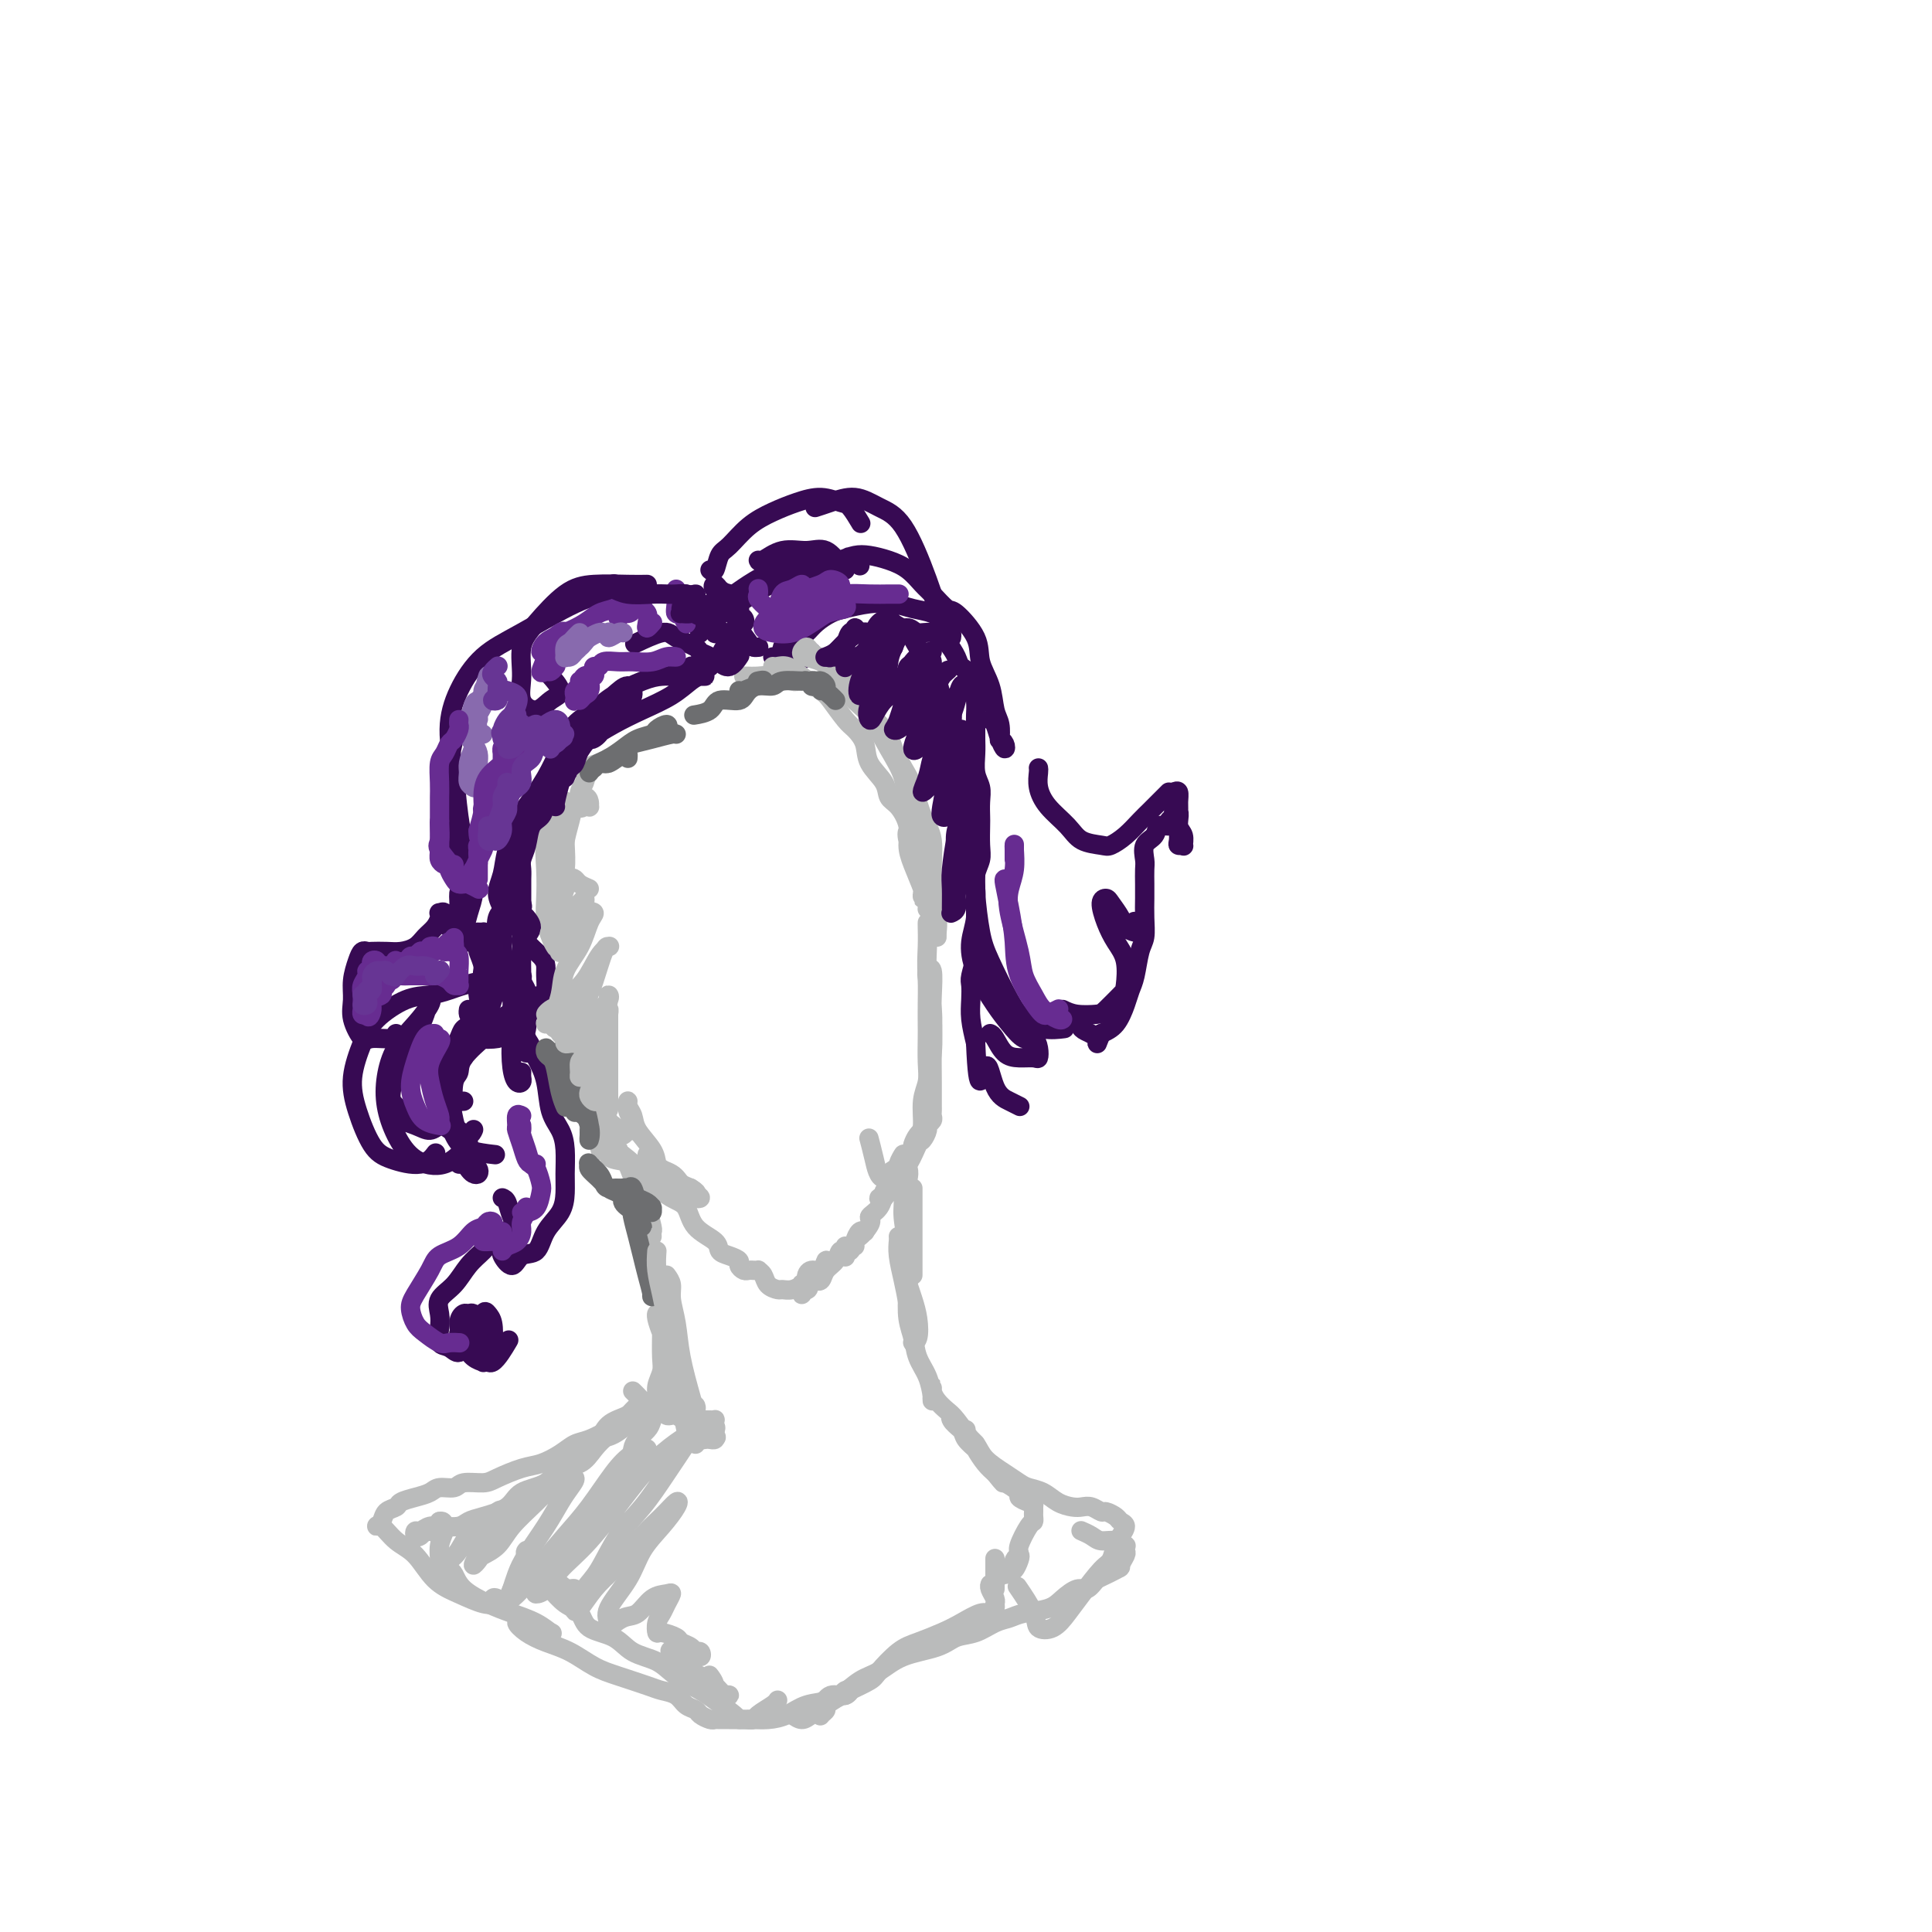 <svg viewBox='0 0 400 400' version='1.1' xmlns='http://www.w3.org/2000/svg' xmlns:xlink='http://www.w3.org/1999/xlink'><g fill='none' stroke='#370A53' stroke-width='4' stroke-linecap='round' stroke-linejoin='round'><path d='M139,140c-0.128,-0.033 -0.255,-0.065 0,0c0.255,0.065 0.894,0.228 1,0c0.106,-0.228 -0.319,-0.846 0,-1c0.319,-0.154 1.382,0.156 2,0c0.618,-0.156 0.792,-0.777 1,-1c0.208,-0.223 0.450,-0.049 1,0c0.550,0.049 1.408,-0.029 2,0c0.592,0.029 0.919,0.163 1,0c0.081,-0.163 -0.083,-0.624 0,-1c0.083,-0.376 0.412,-0.667 0,-1c-0.412,-0.333 -1.565,-0.709 -2,-1c-0.435,-0.291 -0.153,-0.498 -1,-1c-0.847,-0.502 -2.825,-1.300 -4,-2c-1.175,-0.700 -1.547,-1.304 -3,-1c-1.453,0.304 -3.987,1.515 -5,2c-1.013,0.485 -0.507,0.242 0,0'/><path d='M122,150c-0.186,1.312 -0.371,2.623 0,3c0.371,0.377 1.299,-0.181 2,-1c0.701,-0.819 1.174,-1.899 2,-3c0.826,-1.101 2.005,-2.225 3,-3c0.995,-0.775 1.806,-1.203 2,-2c0.194,-0.797 -0.228,-1.962 -1,-2c-0.772,-0.038 -1.892,1.052 -3,2c-1.108,0.948 -2.202,1.755 -3,3c-0.798,1.245 -1.300,2.927 -2,4c-0.700,1.073 -1.600,1.536 -2,2c-0.400,0.464 -0.302,0.929 0,1c0.302,0.071 0.809,-0.250 2,-1c1.191,-0.750 3.068,-1.928 5,-3c1.932,-1.072 3.920,-2.039 6,-3c2.080,-0.961 4.253,-1.918 6,-3c1.747,-1.082 3.067,-2.290 4,-3c0.933,-0.710 1.478,-0.922 2,-1c0.522,-0.078 1.021,-0.021 1,0c-0.021,0.021 -0.560,0.005 -1,0c-0.440,-0.005 -0.779,0.000 -1,0c-0.221,-0.000 -0.324,-0.005 -1,0c-0.676,0.005 -1.926,0.021 -3,0c-1.074,-0.021 -1.971,-0.079 -3,0c-1.029,0.079 -2.190,0.294 -4,1c-1.810,0.706 -4.269,1.902 -6,3c-1.731,1.098 -2.735,2.098 -4,3c-1.265,0.902 -2.793,1.706 -4,3c-1.207,1.294 -2.094,3.079 -3,5c-0.906,1.921 -1.830,3.977 -3,6c-1.170,2.023 -2.585,4.011 -4,6'/><path d='M109,167c-2.413,4.418 -3.445,6.963 -4,9c-0.555,2.037 -0.632,3.565 -1,5c-0.368,1.435 -1.026,2.776 -1,4c0.026,1.224 0.738,2.329 1,3c0.262,0.671 0.075,0.906 0,1c-0.075,0.094 -0.037,0.047 0,0'/><path d='M107,181c-0.188,-0.289 -0.376,-0.579 -1,0c-0.624,0.579 -1.685,2.025 -2,3c-0.315,0.975 0.116,1.478 0,3c-0.116,1.522 -0.777,4.063 -1,6c-0.223,1.937 -0.007,3.269 0,4c0.007,0.731 -0.195,0.860 0,1c0.195,0.140 0.785,0.293 1,0c0.215,-0.293 0.054,-1.030 0,-2c-0.054,-0.970 -0.001,-2.173 0,-3c0.001,-0.827 -0.048,-1.277 0,-2c0.048,-0.723 0.194,-1.718 0,-2c-0.194,-0.282 -0.728,0.151 -1,1c-0.272,0.849 -0.282,2.115 0,3c0.282,0.885 0.856,1.390 1,2c0.144,0.610 -0.142,1.326 0,2c0.142,0.674 0.712,1.308 1,2c0.288,0.692 0.294,1.444 0,2c-0.294,0.556 -0.888,0.918 -1,1c-0.112,0.082 0.257,-0.114 0,0c-0.257,0.114 -1.140,0.539 -2,0c-0.860,-0.539 -1.696,-2.042 -2,-3c-0.304,-0.958 -0.074,-1.372 0,-2c0.074,-0.628 -0.006,-1.469 0,-2c0.006,-0.531 0.097,-0.753 0,-1c-0.097,-0.247 -0.384,-0.518 0,0c0.384,0.518 1.437,1.827 2,3c0.563,1.173 0.635,2.211 1,3c0.365,0.789 1.021,1.328 1,2c-0.021,0.672 -0.720,1.478 -1,2c-0.280,0.522 -0.140,0.761 0,1'/><path d='M103,205c0.363,1.421 -0.228,-0.026 -1,-1c-0.772,-0.974 -1.723,-1.477 -2,-2c-0.277,-0.523 0.122,-1.068 0,-2c-0.122,-0.932 -0.764,-2.251 -1,-3c-0.236,-0.749 -0.068,-0.928 0,-1c0.068,-0.072 0.034,-0.036 0,0'/><path d='M99,193c-0.110,-0.004 -0.219,-0.008 0,0c0.219,0.008 0.767,0.027 1,0c0.233,-0.027 0.151,-0.100 0,0c-0.151,0.100 -0.369,0.373 0,1c0.369,0.627 1.326,1.607 2,3c0.674,1.393 1.064,3.197 1,5c-0.064,1.803 -0.581,3.605 -1,5c-0.419,1.395 -0.739,2.384 -1,3c-0.261,0.616 -0.462,0.858 -1,1c-0.538,0.142 -1.412,0.182 -2,0c-0.588,-0.182 -0.889,-0.588 -1,-1c-0.111,-0.412 -0.032,-0.832 0,-1c0.032,-0.168 0.016,-0.084 0,0'/><path d='M120,159c-0.532,-0.224 -1.064,-0.449 -2,0c-0.936,0.449 -2.277,1.571 -4,3c-1.723,1.429 -3.828,3.165 -5,5c-1.172,1.835 -1.409,3.768 -2,6c-0.591,2.232 -1.535,4.762 -2,7c-0.465,2.238 -0.450,4.186 0,6c0.450,1.814 1.336,3.496 2,5c0.664,1.504 1.107,2.831 2,4c0.893,1.169 2.236,2.182 3,3c0.764,0.818 0.948,1.442 1,2c0.052,0.558 -0.027,1.051 0,2c0.027,0.949 0.161,2.353 0,3c-0.161,0.647 -0.616,0.537 -1,1c-0.384,0.463 -0.695,1.501 -1,2c-0.305,0.499 -0.603,0.461 -1,1c-0.397,0.539 -0.893,1.657 -1,2c-0.107,0.343 0.174,-0.089 0,0c-0.174,0.089 -0.803,0.698 -1,1c-0.197,0.302 0.038,0.295 0,0c-0.038,-0.295 -0.348,-0.879 -1,-1c-0.652,-0.121 -1.646,0.222 -2,0c-0.354,-0.222 -0.068,-1.010 0,-1c0.068,0.010 -0.082,0.818 0,1c0.082,0.182 0.397,-0.262 1,0c0.603,0.262 1.494,1.230 2,2c0.506,0.770 0.627,1.343 1,2c0.373,0.657 0.998,1.397 1,2c0.002,0.603 -0.618,1.069 -1,1c-0.382,-0.069 -0.526,-0.672 -1,-1c-0.474,-0.328 -1.278,-0.379 -2,-1c-0.722,-0.621 -1.361,-1.810 -2,-3'/><path d='M104,213c-1.774,-1.345 -3.208,-2.708 -4,-4c-0.792,-1.292 -0.940,-2.512 -1,-3c-0.060,-0.488 -0.030,-0.244 0,0'/><path d='M104,202c0.305,1.120 0.610,2.240 1,3c0.390,0.760 0.865,1.160 1,2c0.135,0.840 -0.069,2.121 0,3c0.069,0.879 0.411,1.356 0,2c-0.411,0.644 -1.574,1.454 -2,2c-0.426,0.546 -0.114,0.827 -1,1c-0.886,0.173 -2.969,0.239 -4,0c-1.031,-0.239 -1.009,-0.783 -1,-1c0.009,-0.217 0.004,-0.109 0,0'/><path d='M100,203c-1.443,0.338 -2.886,0.677 -4,1c-1.114,0.323 -1.897,0.632 -3,1c-1.103,0.368 -2.524,0.795 -4,1c-1.476,0.205 -3.007,0.187 -5,1c-1.993,0.813 -4.448,2.459 -6,4c-1.552,1.541 -2.199,2.979 -3,5c-0.801,2.021 -1.754,4.624 -2,7c-0.246,2.376 0.215,4.524 1,7c0.785,2.476 1.896,5.279 3,7c1.104,1.721 2.203,2.358 4,3c1.797,0.642 4.291,1.288 6,1c1.709,-0.288 2.631,-1.511 3,-2c0.369,-0.489 0.184,-0.245 0,0'/><path d='M84,223c-0.589,0.092 -1.179,0.185 -2,1c-0.821,0.815 -1.875,2.353 -2,3c-0.125,0.647 0.677,0.404 1,1c0.323,0.596 0.168,2.030 1,3c0.832,0.970 2.653,1.475 4,2c1.347,0.525 2.221,1.069 3,1c0.779,-0.069 1.462,-0.752 2,-1c0.538,-0.248 0.929,-0.062 1,0c0.071,0.062 -0.178,-0.001 -1,0c-0.822,0.001 -2.217,0.064 -3,0c-0.783,-0.064 -0.955,-0.256 -2,-1c-1.045,-0.744 -2.964,-2.039 -4,-3c-1.036,-0.961 -1.189,-1.586 -1,-3c0.189,-1.414 0.719,-3.616 1,-5c0.281,-1.384 0.312,-1.950 1,-3c0.688,-1.050 2.033,-2.585 3,-4c0.967,-1.415 1.556,-2.708 2,-4c0.444,-1.292 0.742,-2.581 1,-3c0.258,-0.419 0.474,0.031 0,1c-0.474,0.969 -1.639,2.456 -3,4c-1.361,1.544 -2.919,3.145 -4,5c-1.081,1.855 -1.686,3.964 -2,6c-0.314,2.036 -0.336,3.999 0,6c0.336,2.001 1.029,4.042 2,6c0.971,1.958 2.219,3.834 4,5c1.781,1.166 4.095,1.622 6,1c1.905,-0.622 3.401,-2.320 4,-3c0.599,-0.680 0.299,-0.340 0,0'/><path d='M97,195c0.302,0.079 0.605,0.158 1,0c0.395,-0.158 0.883,-0.554 2,-1c1.117,-0.446 2.863,-0.943 4,-2c1.137,-1.057 1.666,-2.675 2,-4c0.334,-1.325 0.475,-2.357 0,-3c-0.475,-0.643 -1.564,-0.898 -2,-1c-0.436,-0.102 -0.218,-0.051 0,0'/><path d='M96,193c0.021,-0.094 0.042,-0.189 0,0c-0.042,0.189 -0.148,0.661 0,0c0.148,-0.661 0.549,-2.455 1,-4c0.451,-1.545 0.953,-2.840 1,-4c0.047,-1.160 -0.362,-2.184 -1,-5c-0.638,-2.816 -1.506,-7.425 -2,-11c-0.494,-3.575 -0.613,-6.116 -1,-9c-0.387,-2.884 -1.042,-6.110 -1,-9c0.042,-2.890 0.783,-5.443 2,-8c1.217,-2.557 2.912,-5.116 5,-7c2.088,-1.884 4.570,-3.093 8,-5c3.430,-1.907 7.808,-4.514 11,-6c3.192,-1.486 5.198,-1.853 6,-2c0.802,-0.147 0.401,-0.073 0,0'/><path d='M134,121c-1.038,0.020 -2.076,0.040 -4,0c-1.924,-0.040 -4.736,-0.140 -7,0c-2.264,0.140 -3.982,0.519 -6,2c-2.018,1.481 -4.336,4.062 -6,6c-1.664,1.938 -2.676,3.231 -3,5c-0.324,1.769 0.038,4.014 0,6c-0.038,1.986 -0.477,3.712 0,5c0.477,1.288 1.868,2.138 3,2c1.132,-0.138 2.004,-1.264 3,-2c0.996,-0.736 2.114,-1.083 2,-2c-0.114,-0.917 -1.461,-2.405 -2,-3c-0.539,-0.595 -0.269,-0.298 0,0'/><path d='M94,153c-0.313,1.248 -0.626,2.496 -1,5c-0.374,2.504 -0.807,6.265 -1,9c-0.193,2.735 -0.144,4.444 0,6c0.144,1.556 0.385,2.957 1,4c0.615,1.043 1.604,1.726 2,2c0.396,0.274 0.198,0.137 0,0'/><path d='M98,184c-0.726,-0.045 -1.453,-0.089 -2,0c-0.547,0.089 -0.916,0.312 -1,1c-0.084,0.688 0.117,1.843 0,3c-0.117,1.157 -0.552,2.317 -1,3c-0.448,0.683 -0.908,0.891 -1,1c-0.092,0.109 0.186,0.120 0,0c-0.186,-0.120 -0.834,-0.370 -1,-1c-0.166,-0.630 0.149,-1.641 0,-2c-0.149,-0.359 -0.764,-0.066 -1,0c-0.236,0.066 -0.093,-0.095 0,0c0.093,0.095 0.135,0.446 0,1c-0.135,0.554 -0.447,1.311 -1,2c-0.553,0.689 -1.346,1.309 -2,2c-0.654,0.691 -1.169,1.453 -2,2c-0.831,0.547 -1.977,0.877 -3,1c-1.023,0.123 -1.923,0.037 -3,0c-1.077,-0.037 -2.331,-0.026 -3,0c-0.669,0.026 -0.753,0.068 -1,0c-0.247,-0.068 -0.656,-0.246 -1,0c-0.344,0.246 -0.621,0.914 -1,2c-0.379,1.086 -0.858,2.588 -1,4c-0.142,1.412 0.053,2.733 0,4c-0.053,1.267 -0.354,2.479 0,4c0.354,1.521 1.363,3.349 2,4c0.637,0.651 0.903,0.123 2,0c1.097,-0.123 3.026,0.159 4,0c0.974,-0.159 0.993,-0.760 1,-1c0.007,-0.240 0.004,-0.120 0,0'/><path d='M95,240c-0.089,0.445 -0.178,0.891 0,1c0.178,0.109 0.623,-0.117 1,0c0.377,0.117 0.687,0.579 1,1c0.313,0.421 0.630,0.801 1,1c0.370,0.199 0.793,0.218 1,0c0.207,-0.218 0.199,-0.672 0,-1c-0.199,-0.328 -0.589,-0.531 -1,-1c-0.411,-0.469 -0.841,-1.203 -1,-2c-0.159,-0.797 -0.045,-1.656 0,-2c0.045,-0.344 0.023,-0.172 0,0'/><path d='M109,206c0.111,-0.230 0.222,-0.460 0,-1c-0.222,-0.540 -0.776,-1.391 -1,-2c-0.224,-0.609 -0.116,-0.976 0,-1c0.116,-0.024 0.241,0.297 0,1c-0.241,0.703 -0.846,1.789 -1,3c-0.154,1.211 0.145,2.546 0,4c-0.145,1.454 -0.732,3.028 -1,5c-0.268,1.972 -0.215,4.343 0,6c0.215,1.657 0.594,2.602 1,3c0.406,0.398 0.841,0.251 1,0c0.159,-0.251 0.043,-0.606 0,-1c-0.043,-0.394 -0.012,-0.827 0,-1c0.012,-0.173 0.006,-0.087 0,0'/><path d='M109,212c0.046,0.288 0.091,0.576 0,1c-0.091,0.424 -0.319,0.984 0,2c0.319,1.016 1.186,2.490 2,4c0.814,1.510 1.577,3.058 2,5c0.423,1.942 0.506,4.280 1,6c0.494,1.720 1.399,2.823 2,4c0.601,1.177 0.897,2.428 1,4c0.103,1.572 0.012,3.466 0,5c-0.012,1.534 0.053,2.710 0,4c-0.053,1.290 -0.226,2.695 -1,4c-0.774,1.305 -2.148,2.511 -3,4c-0.852,1.489 -1.181,3.261 -2,4c-0.819,0.739 -2.128,0.447 -3,1c-0.872,0.553 -1.306,1.952 -2,2c-0.694,0.048 -1.648,-1.256 -2,-2c-0.352,-0.744 -0.100,-0.927 0,-1c0.100,-0.073 0.050,-0.037 0,0'/><path d='M104,248c0.348,0.141 0.697,0.283 1,1c0.303,0.717 0.561,2.011 1,3c0.439,0.989 1.060,1.674 1,3c-0.060,1.326 -0.801,3.294 -1,4c-0.199,0.706 0.143,0.151 0,0c-0.143,-0.151 -0.770,0.104 -1,0c-0.230,-0.104 -0.062,-0.566 0,-1c0.062,-0.434 0.018,-0.838 0,-1c-0.018,-0.162 -0.009,-0.081 0,0'/><path d='M105,255c-0.472,-0.095 -0.945,-0.189 -1,0c-0.055,0.189 0.306,0.662 0,1c-0.306,0.338 -1.281,0.541 -2,1c-0.719,0.459 -1.184,1.176 -2,2c-0.816,0.824 -1.984,1.756 -3,3c-1.016,1.244 -1.882,2.799 -3,4c-1.118,1.201 -2.490,2.047 -3,3c-0.510,0.953 -0.159,2.012 0,3c0.159,0.988 0.125,1.904 0,3c-0.125,1.096 -0.341,2.371 0,3c0.341,0.629 1.241,0.613 2,1c0.759,0.387 1.379,1.176 2,1c0.621,-0.176 1.244,-1.317 2,-2c0.756,-0.683 1.645,-0.910 2,-1c0.355,-0.090 0.178,-0.045 0,0'/><path d='M95,276c-0.006,0.346 -0.013,0.693 0,1c0.013,0.307 0.045,0.576 0,1c-0.045,0.424 -0.166,1.005 0,1c0.166,-0.005 0.620,-0.595 1,-1c0.380,-0.405 0.687,-0.624 1,-1c0.313,-0.376 0.631,-0.909 1,-1c0.369,-0.091 0.790,0.262 1,0c0.210,-0.262 0.210,-1.138 0,-2c-0.210,-0.862 -0.628,-1.711 -1,-2c-0.372,-0.289 -0.697,-0.018 -1,0c-0.303,0.018 -0.585,-0.216 -1,0c-0.415,0.216 -0.963,0.881 -1,2c-0.037,1.119 0.438,2.690 1,4c0.562,1.310 1.212,2.357 2,3c0.788,0.643 1.715,0.881 2,1c0.285,0.119 -0.070,0.120 0,0c0.070,-0.120 0.566,-0.361 1,-1c0.434,-0.639 0.805,-1.676 1,-3c0.195,-1.324 0.212,-2.935 0,-4c-0.212,-1.065 -0.655,-1.584 -1,-2c-0.345,-0.416 -0.593,-0.729 -1,0c-0.407,0.729 -0.974,2.499 -1,4c-0.026,1.501 0.488,2.732 1,4c0.512,1.268 1.023,2.572 2,2c0.977,-0.572 2.422,-3.021 3,-4c0.578,-0.979 0.289,-0.490 0,0'/><path d='M153,124c0.028,0.217 0.056,0.434 0,1c-0.056,0.566 -0.197,1.482 0,2c0.197,0.518 0.732,0.638 1,1c0.268,0.362 0.269,0.967 0,1c-0.269,0.033 -0.809,-0.506 -1,-1c-0.191,-0.494 -0.034,-0.944 0,-1c0.034,-0.056 -0.055,0.281 0,0c0.055,-0.281 0.253,-1.182 0,-2c-0.253,-0.818 -0.955,-1.553 -2,-2c-1.045,-0.447 -2.431,-0.604 -3,-1c-0.569,-0.396 -0.322,-1.029 0,-1c0.322,0.029 0.720,0.722 1,1c0.280,0.278 0.442,0.141 1,1c0.558,0.859 1.512,2.713 2,4c0.488,1.287 0.509,2.005 1,3c0.491,0.995 1.452,2.267 2,3c0.548,0.733 0.683,0.929 1,1c0.317,0.071 0.816,0.019 1,0c0.184,-0.019 0.053,-0.005 0,0c-0.053,0.005 -0.026,0.003 0,0'/><path d='M160,136c0.302,-0.025 0.604,-0.050 1,0c0.396,0.050 0.887,0.174 1,0c0.113,-0.174 -0.152,-0.646 0,-1c0.152,-0.354 0.720,-0.589 1,-1c0.280,-0.411 0.270,-0.996 0,-1c-0.270,-0.004 -0.802,0.573 -1,1c-0.198,0.427 -0.061,0.704 0,1c0.061,0.296 0.047,0.613 0,1c-0.047,0.387 -0.127,0.846 0,1c0.127,0.154 0.462,0.003 1,0c0.538,-0.003 1.279,0.143 2,0c0.721,-0.143 1.423,-0.574 2,-1c0.577,-0.426 1.031,-0.848 1,-1c-0.031,-0.152 -0.545,-0.034 -1,0c-0.455,0.034 -0.852,-0.018 -1,0c-0.148,0.018 -0.049,0.104 0,0c0.049,-0.104 0.047,-0.399 0,-1c-0.047,-0.601 -0.138,-1.509 0,-2c0.138,-0.491 0.507,-0.566 1,-1c0.493,-0.434 1.111,-1.227 2,-2c0.889,-0.773 2.050,-1.524 3,-2c0.950,-0.476 1.689,-0.675 3,-1c1.311,-0.325 3.195,-0.775 5,-1c1.805,-0.225 3.531,-0.226 5,0c1.469,0.226 2.681,0.677 4,1c1.319,0.323 2.746,0.517 4,1c1.254,0.483 2.336,1.253 3,2c0.664,0.747 0.909,1.470 1,2c0.091,0.530 0.026,0.866 0,1c-0.026,0.134 -0.013,0.067 0,0'/><path d='M185,131c1.112,-0.547 2.224,-1.093 3,-1c0.776,0.093 1.215,0.827 2,1c0.785,0.173 1.916,-0.213 3,0c1.084,0.213 2.123,1.026 3,2c0.877,0.974 1.594,2.110 2,3c0.406,0.890 0.501,1.536 1,2c0.499,0.464 1.402,0.746 2,2c0.598,1.254 0.893,3.478 1,5c0.107,1.522 0.028,2.340 0,3c-0.028,0.660 -0.004,1.163 0,2c0.004,0.837 -0.013,2.009 0,3c0.013,0.991 0.056,1.803 0,3c-0.056,1.197 -0.211,2.780 0,4c0.211,1.220 0.788,2.077 1,3c0.212,0.923 0.058,1.913 0,3c-0.058,1.087 -0.019,2.272 0,3c0.019,0.728 0.019,1.000 0,2c-0.019,1.000 -0.058,2.728 0,4c0.058,1.272 0.212,2.087 0,3c-0.212,0.913 -0.789,1.924 -1,3c-0.211,1.076 -0.057,2.217 0,3c0.057,0.783 0.016,1.209 0,2c-0.016,0.791 -0.008,1.949 0,3c0.008,1.051 0.016,1.996 0,3c-0.016,1.004 -0.057,2.067 0,3c0.057,0.933 0.211,1.736 0,3c-0.211,1.264 -0.786,2.991 -1,4c-0.214,1.009 -0.068,1.301 0,2c0.068,0.699 0.057,1.803 0,3c-0.057,1.197 -0.159,2.485 0,4c0.159,1.515 0.580,3.258 1,5'/><path d='M202,216c0.526,12.691 1.343,6.420 2,5c0.657,-1.420 1.156,2.011 2,4c0.844,1.989 2.035,2.535 3,3c0.965,0.465 1.704,0.847 2,1c0.296,0.153 0.148,0.076 0,0'/><path d='M205,214c0.265,0.114 0.530,0.228 1,1c0.470,0.772 1.146,2.201 2,3c0.854,0.799 1.887,0.966 3,1c1.113,0.034 2.307,-0.065 3,0c0.693,0.065 0.884,0.296 1,0c0.116,-0.296 0.157,-1.118 0,-2c-0.157,-0.882 -0.511,-1.823 -1,-2c-0.489,-0.177 -1.113,0.410 -2,0c-0.887,-0.410 -2.038,-1.819 -3,-3c-0.962,-1.181 -1.736,-2.136 -3,-4c-1.264,-1.864 -3.018,-4.636 -4,-7c-0.982,-2.364 -1.191,-4.318 -1,-6c0.191,-1.682 0.783,-3.092 1,-5c0.217,-1.908 0.058,-4.315 0,-6c-0.058,-1.685 -0.015,-2.650 0,-4c0.015,-1.350 0.003,-3.086 0,-4c-0.003,-0.914 0.002,-1.007 0,-1c-0.002,0.007 -0.010,0.115 0,1c0.010,0.885 0.040,2.547 0,4c-0.040,1.453 -0.150,2.696 0,5c0.150,2.304 0.559,5.669 1,8c0.441,2.331 0.914,3.630 2,6c1.086,2.370 2.786,5.812 4,8c1.214,2.188 1.944,3.123 3,4c1.056,0.877 2.438,1.698 4,2c1.562,0.302 3.303,0.086 4,0c0.697,-0.086 0.348,-0.043 0,0'/><path d='M220,209c0.853,0.415 1.706,0.830 3,1c1.294,0.170 3.028,0.097 4,0c0.972,-0.097 1.183,-0.216 2,-1c0.817,-0.784 2.241,-2.232 3,-3c0.759,-0.768 0.854,-0.857 1,-2c0.146,-1.143 0.344,-3.340 0,-5c-0.344,-1.660 -1.229,-2.783 -2,-4c-0.771,-1.217 -1.429,-2.527 -2,-4c-0.571,-1.473 -1.055,-3.110 -1,-4c0.055,-0.890 0.648,-1.033 1,-1c0.352,0.033 0.462,0.243 1,1c0.538,0.757 1.504,2.061 2,3c0.496,0.939 0.521,1.512 1,2c0.479,0.488 1.410,0.890 2,1c0.590,0.110 0.839,-0.074 1,0c0.161,0.074 0.236,0.404 0,0c-0.236,-0.404 -0.782,-1.544 -1,-2c-0.218,-0.456 -0.109,-0.228 0,0'/><path d='M215,159c0.033,0.178 0.065,0.356 0,1c-0.065,0.644 -0.228,1.756 0,3c0.228,1.244 0.847,2.622 2,4c1.153,1.378 2.840,2.757 4,4c1.160,1.243 1.795,2.352 3,3c1.205,0.648 2.981,0.836 4,1c1.019,0.164 1.280,0.305 2,0c0.720,-0.305 1.898,-1.055 3,-2c1.102,-0.945 2.127,-2.085 3,-3c0.873,-0.915 1.593,-1.604 2,-2c0.407,-0.396 0.501,-0.498 1,-1c0.499,-0.502 1.402,-1.403 2,-2c0.598,-0.597 0.892,-0.892 1,-1c0.108,-0.108 0.031,-0.031 0,0c-0.031,0.031 -0.015,0.015 0,0'/><path d='M243,164c0.425,-0.187 0.850,-0.374 1,0c0.150,0.374 0.026,1.309 0,2c-0.026,0.691 0.047,1.138 0,2c-0.047,0.862 -0.212,2.141 0,3c0.212,0.859 0.803,1.300 1,2c0.197,0.700 0.000,1.660 0,2c-0.000,0.340 0.196,0.061 0,0c-0.196,-0.061 -0.783,0.095 -1,0c-0.217,-0.095 -0.062,-0.443 0,-1c0.062,-0.557 0.032,-1.323 0,-2c-0.032,-0.677 -0.065,-1.265 0,-2c0.065,-0.735 0.230,-1.618 0,-2c-0.230,-0.382 -0.853,-0.262 -1,0c-0.147,0.262 0.183,0.665 0,1c-0.183,0.335 -0.880,0.602 -1,1c-0.120,0.398 0.336,0.925 0,1c-0.336,0.075 -1.463,-0.304 -2,0c-0.537,0.304 -0.484,1.292 -1,2c-0.516,0.708 -1.602,1.136 -2,2c-0.398,0.864 -0.107,2.162 0,3c0.107,0.838 0.029,1.215 0,2c-0.029,0.785 -0.011,1.979 0,3c0.011,1.021 0.014,1.870 0,3c-0.014,1.130 -0.045,2.543 0,4c0.045,1.457 0.167,2.958 0,4c-0.167,1.042 -0.624,1.623 -1,3c-0.376,1.377 -0.670,3.548 -1,5c-0.330,1.452 -0.697,2.183 -1,3c-0.303,0.817 -0.543,1.720 -1,3c-0.457,1.280 -1.131,2.937 -2,4c-0.869,1.063 -1.935,1.531 -3,2'/><path d='M228,214c-1.437,3.410 -0.530,1.935 -1,1c-0.470,-0.935 -2.319,-1.329 -3,-2c-0.681,-0.671 -0.195,-1.620 0,-2c0.195,-0.380 0.097,-0.190 0,0'/><path d='M205,149c0.338,0.149 0.675,0.298 1,1c0.325,0.702 0.637,1.956 1,3c0.363,1.044 0.778,1.878 1,2c0.222,0.122 0.252,-0.468 0,-1c-0.252,-0.532 -0.787,-1.005 -1,-1c-0.213,0.005 -0.103,0.487 0,0c0.103,-0.487 0.199,-1.945 0,-3c-0.199,-1.055 -0.694,-1.709 -1,-3c-0.306,-1.291 -0.423,-3.219 -1,-5c-0.577,-1.781 -1.615,-3.415 -2,-5c-0.385,-1.585 -0.119,-3.119 -1,-5c-0.881,-1.881 -2.910,-4.107 -4,-5c-1.090,-0.893 -1.242,-0.452 -2,-1c-0.758,-0.548 -2.121,-2.084 -3,-3c-0.879,-0.916 -1.274,-1.213 -2,-2c-0.726,-0.787 -1.782,-2.065 -3,-3c-1.218,-0.935 -2.596,-1.529 -4,-2c-1.404,-0.471 -2.834,-0.821 -4,-1c-1.166,-0.179 -2.069,-0.187 -3,0c-0.931,0.187 -1.890,0.568 -3,1c-1.110,0.432 -2.372,0.915 -3,1c-0.628,0.085 -0.621,-0.229 -1,0c-0.379,0.229 -1.145,0.999 -1,1c0.145,0.001 1.200,-0.767 2,-1c0.800,-0.233 1.346,0.070 2,0c0.654,-0.070 1.418,-0.514 2,-1c0.582,-0.486 0.982,-1.014 1,-1c0.018,0.014 -0.346,0.571 -1,1c-0.654,0.429 -1.599,0.731 -3,1c-1.401,0.269 -3.257,0.505 -5,1c-1.743,0.495 -3.371,1.247 -5,2'/><path d='M162,120c-3.432,1.311 -4.514,2.089 -6,3c-1.486,0.911 -3.378,1.956 -5,3c-1.622,1.044 -2.975,2.089 -4,3c-1.025,0.911 -1.721,1.689 -2,2c-0.279,0.311 -0.139,0.156 0,0'/><path d='M151,123c0.224,0.141 0.449,0.282 1,0c0.551,-0.282 1.430,-0.986 3,-2c1.570,-1.014 3.832,-2.338 6,-3c2.168,-0.662 4.241,-0.662 7,-1c2.759,-0.338 6.204,-1.014 8,-1c1.796,0.014 1.942,0.718 2,1c0.058,0.282 0.029,0.141 0,0'/><path d='M157,116c0.095,0.232 0.190,0.465 1,0c0.810,-0.465 2.336,-1.627 4,-2c1.664,-0.373 3.465,0.044 5,0c1.535,-0.044 2.803,-0.548 4,0c1.197,0.548 2.322,2.147 3,3c0.678,0.853 0.908,0.958 1,1c0.092,0.042 0.046,0.021 0,0'/><path d='M147,118c0.346,0.306 0.692,0.612 1,0c0.308,-0.612 0.577,-2.142 1,-3c0.423,-0.858 1.000,-1.044 2,-2c1.000,-0.956 2.421,-2.683 4,-4c1.579,-1.317 3.315,-2.222 5,-3c1.685,-0.778 3.321,-1.427 5,-2c1.679,-0.573 3.403,-1.071 5,-1c1.597,0.071 3.067,0.710 4,1c0.933,0.290 1.328,0.232 2,1c0.672,0.768 1.621,2.362 2,3c0.379,0.638 0.190,0.319 0,0'/><path d='M169,105c-0.220,0.070 -0.440,0.141 0,0c0.440,-0.141 1.542,-0.492 3,-1c1.458,-0.508 3.274,-1.172 5,-1c1.726,0.172 3.363,1.179 5,2c1.637,0.821 3.274,1.457 5,4c1.726,2.543 3.542,6.992 5,11c1.458,4.008 2.560,7.574 3,9c0.440,1.426 0.220,0.713 0,0'/></g>
<g fill='none' stroke='#672C91' stroke-width='4' stroke-linecap='round' stroke-linejoin='round'><path d='M157,122c-0.013,-0.097 -0.025,-0.193 0,0c0.025,0.193 0.088,0.677 0,1c-0.088,0.323 -0.328,0.486 0,1c0.328,0.514 1.223,1.378 2,2c0.777,0.622 1.437,1.001 2,1c0.563,-0.001 1.028,-0.383 2,-1c0.972,-0.617 2.451,-1.468 3,-2c0.549,-0.532 0.169,-0.744 0,-1c-0.169,-0.256 -0.126,-0.555 0,-1c0.126,-0.445 0.335,-1.034 0,-1c-0.335,0.034 -1.214,0.692 -2,1c-0.786,0.308 -1.480,0.265 -2,1c-0.520,0.735 -0.865,2.247 -1,3c-0.135,0.753 -0.058,0.746 0,1c0.058,0.254 0.099,0.770 1,1c0.901,0.230 2.664,0.174 4,0c1.336,-0.174 2.246,-0.468 3,-1c0.754,-0.532 1.351,-1.303 2,-2c0.649,-0.697 1.348,-1.320 2,-2c0.652,-0.680 1.256,-1.416 1,-2c-0.256,-0.584 -1.371,-1.016 -2,-1c-0.629,0.016 -0.772,0.480 -2,1c-1.228,0.520 -3.540,1.095 -5,2c-1.460,0.905 -2.068,2.139 -3,3c-0.932,0.861 -2.188,1.349 -3,2c-0.812,0.651 -1.179,1.464 -1,2c0.179,0.536 0.904,0.793 2,1c1.096,0.207 2.564,0.363 4,0c1.436,-0.363 2.839,-1.247 4,-2c1.161,-0.753 2.081,-1.377 3,-2'/><path d='M171,127c2.600,-0.785 3.600,-0.746 4,-1c0.400,-0.254 0.200,-0.800 0,-1c-0.200,-0.200 -0.400,-0.054 -1,0c-0.600,0.054 -1.600,0.015 -2,0c-0.400,-0.015 -0.200,-0.008 0,0'/><path d='M166,126c0.058,-0.340 0.116,-0.679 1,-1c0.884,-0.321 2.594,-0.622 4,-1c1.406,-0.378 2.506,-0.833 4,-1c1.494,-0.167 3.380,-0.045 5,0c1.620,0.045 2.975,0.012 4,0c1.025,-0.012 1.722,-0.003 2,0c0.278,0.003 0.139,0.002 0,0'/><path d='M210,178c-0.000,-0.196 -0.000,-0.392 0,-1c0.000,-0.608 0.001,-1.629 0,-2c-0.001,-0.371 -0.004,-0.091 0,0c0.004,0.091 0.013,-0.006 0,0c-0.013,0.006 -0.049,0.115 0,1c0.049,0.885 0.183,2.546 0,4c-0.183,1.454 -0.684,2.700 -1,4c-0.316,1.300 -0.448,2.655 0,5c0.448,2.345 1.475,5.679 2,8c0.525,2.321 0.547,3.627 1,5c0.453,1.373 1.337,2.813 2,4c0.663,1.187 1.106,2.122 2,3c0.894,0.878 2.241,1.698 3,2c0.759,0.302 0.931,0.086 1,0c0.069,-0.086 0.034,-0.043 0,0'/><path d='M208,182c-0.083,0.026 -0.166,0.053 0,1c0.166,0.947 0.582,2.815 1,5c0.418,2.185 0.837,4.687 1,7c0.163,2.313 0.068,4.438 1,7c0.932,2.563 2.889,5.563 4,7c1.111,1.437 1.376,1.310 2,1c0.624,-0.310 1.607,-0.803 2,-1c0.393,-0.197 0.197,-0.099 0,0'/></g>
<g fill='none' stroke='#BABBBB' stroke-width='4' stroke-linecap='round' stroke-linejoin='round'><path d='M126,158c0.548,-0.430 1.096,-0.860 1,-1c-0.096,-0.140 -0.838,0.011 -1,0c-0.162,-0.011 0.254,-0.184 0,0c-0.254,0.184 -1.179,0.726 -2,1c-0.821,0.274 -1.538,0.280 -2,1c-0.462,0.720 -0.670,2.154 -1,3c-0.330,0.846 -0.782,1.103 -1,2c-0.218,0.897 -0.201,2.434 0,3c0.201,0.566 0.588,0.161 1,0c0.412,-0.161 0.850,-0.076 1,0c0.150,0.076 0.013,0.144 0,0c-0.013,-0.144 0.099,-0.501 0,-1c-0.099,-0.499 -0.407,-1.140 -1,-1c-0.593,0.140 -1.469,1.062 -2,2c-0.531,0.938 -0.718,1.891 -1,3c-0.282,1.109 -0.660,2.374 -1,4c-0.340,1.626 -0.641,3.612 -1,5c-0.359,1.388 -0.777,2.176 -1,3c-0.223,0.824 -0.252,1.683 0,2c0.252,0.317 0.786,0.090 1,0c0.214,-0.090 0.107,-0.045 0,0'/><path d='M117,172c-0.307,0.711 -0.614,1.423 -1,2c-0.386,0.577 -0.850,1.021 -1,2c-0.150,0.979 0.013,2.494 0,4c-0.013,1.506 -0.201,3.001 0,4c0.201,0.999 0.790,1.500 1,2c0.210,0.500 0.042,0.997 0,1c-0.042,0.003 0.041,-0.490 0,-1c-0.041,-0.510 -0.207,-1.037 0,-2c0.207,-0.963 0.787,-2.363 1,-4c0.213,-1.637 0.058,-3.511 0,-5c-0.058,-1.489 -0.019,-2.593 0,-4c0.019,-1.407 0.017,-3.118 0,-4c-0.017,-0.882 -0.051,-0.935 0,-1c0.051,-0.065 0.185,-0.144 0,0c-0.185,0.144 -0.690,0.509 -1,1c-0.310,0.491 -0.423,1.106 -1,2c-0.577,0.894 -1.616,2.067 -2,4c-0.384,1.933 -0.113,4.627 0,7c0.113,2.373 0.069,4.426 0,6c-0.069,1.574 -0.163,2.669 0,4c0.163,1.331 0.582,2.897 1,4c0.418,1.103 0.834,1.744 1,2c0.166,0.256 0.083,0.128 0,0'/><path d='M123,222c0.145,-0.765 0.290,-1.529 0,-2c-0.290,-0.471 -1.016,-0.647 -1,0c0.016,0.647 0.775,2.118 1,3c0.225,0.882 -0.082,1.177 0,2c0.082,0.823 0.555,2.175 1,3c0.445,0.825 0.863,1.123 1,1c0.137,-0.123 -0.006,-0.666 0,-1c0.006,-0.334 0.159,-0.459 0,-1c-0.159,-0.541 -0.632,-1.499 -1,-3c-0.368,-1.501 -0.631,-3.547 -1,-5c-0.369,-1.453 -0.842,-2.314 -1,-3c-0.158,-0.686 0.000,-1.196 0,-1c-0.000,0.196 -0.159,1.100 0,2c0.159,0.900 0.635,1.797 1,3c0.365,1.203 0.620,2.710 1,4c0.380,1.290 0.887,2.361 1,4c0.113,1.639 -0.166,3.846 0,5c0.166,1.154 0.777,1.254 1,1c0.223,-0.254 0.059,-0.861 0,-1c-0.059,-0.139 -0.013,0.189 0,0c0.013,-0.189 -0.008,-0.895 0,-1c0.008,-0.105 0.043,0.391 0,1c-0.043,0.609 -0.165,1.330 0,2c0.165,0.670 0.616,1.288 1,2c0.384,0.712 0.702,1.520 1,2c0.298,0.480 0.575,0.634 1,1c0.425,0.366 0.999,0.945 1,1c0.001,0.055 -0.571,-0.413 -1,-1c-0.429,-0.587 -0.714,-1.294 -1,-2'/><path d='M128,238c0.479,3.257 -1.322,0.399 -2,-1c-0.678,-1.399 -0.233,-1.340 0,-1c0.233,0.340 0.252,0.961 0,1c-0.252,0.039 -0.777,-0.505 0,0c0.777,0.505 2.856,2.059 4,3c1.144,0.941 1.354,1.270 2,2c0.646,0.730 1.729,1.862 3,3c1.271,1.138 2.731,2.284 4,3c1.269,0.716 2.345,1.004 3,2c0.655,0.996 0.887,2.701 2,4c1.113,1.299 3.106,2.193 4,3c0.894,0.807 0.687,1.526 1,2c0.313,0.474 1.145,0.701 2,1c0.855,0.299 1.734,0.668 2,1c0.266,0.332 -0.083,0.625 0,1c0.083,0.375 0.596,0.832 1,1c0.404,0.168 0.700,0.047 1,0c0.300,-0.047 0.604,-0.020 1,0c0.396,0.020 0.884,0.034 1,0c0.116,-0.034 -0.138,-0.114 0,0c0.138,0.114 0.669,0.424 1,1c0.331,0.576 0.461,1.419 1,2c0.539,0.581 1.488,0.901 2,1c0.512,0.099 0.587,-0.022 1,0c0.413,0.022 1.165,0.187 2,0c0.835,-0.187 1.755,-0.725 2,-1c0.245,-0.275 -0.183,-0.286 0,0c0.183,0.286 0.977,0.871 1,1c0.023,0.129 -0.725,-0.196 -1,0c-0.275,0.196 -0.079,0.913 0,1c0.079,0.087 0.039,-0.457 0,-1'/><path d='M166,267c2.205,0.452 1.219,-0.920 1,-2c-0.219,-1.080 0.331,-1.870 1,-2c0.669,-0.130 1.458,0.399 2,0c0.542,-0.399 0.838,-1.725 1,-2c0.162,-0.275 0.190,0.502 0,1c-0.190,0.498 -0.599,0.716 -1,1c-0.401,0.284 -0.794,0.635 -1,1c-0.206,0.365 -0.224,0.745 0,1c0.224,0.255 0.691,0.385 1,0c0.309,-0.385 0.461,-1.285 1,-2c0.539,-0.715 1.465,-1.245 2,-2c0.535,-0.755 0.679,-1.734 1,-2c0.321,-0.266 0.818,0.181 1,0c0.182,-0.181 0.049,-0.990 0,-1c-0.049,-0.010 -0.014,0.778 0,1c0.014,0.222 0.007,-0.121 0,0c-0.007,0.121 -0.013,0.705 0,1c0.013,0.295 0.045,0.301 0,0c-0.045,-0.301 -0.166,-0.907 0,-1c0.166,-0.093 0.619,0.329 1,0c0.381,-0.329 0.691,-1.408 1,-2c0.309,-0.592 0.616,-0.696 1,-1c0.384,-0.304 0.845,-0.807 1,-1c0.155,-0.193 0.003,-0.075 0,0c-0.003,0.075 0.142,0.108 0,0c-0.142,-0.108 -0.571,-0.358 -1,0c-0.429,0.358 -0.858,1.322 -1,2c-0.142,0.678 0.003,1.068 0,1c-0.003,-0.068 -0.155,-0.595 0,-1c0.155,-0.405 0.616,-0.687 1,-1c0.384,-0.313 0.692,-0.656 1,-1'/><path d='M179,255c2.132,-2.463 0.963,-2.619 1,-3c0.037,-0.381 1.279,-0.987 2,-2c0.721,-1.013 0.920,-2.432 1,-3c0.080,-0.568 0.040,-0.284 0,0'/><path d='M189,238c-0.081,-0.223 -0.161,-0.447 0,-1c0.161,-0.553 0.565,-1.437 1,-2c0.435,-0.563 0.901,-0.805 1,-2c0.099,-1.195 -0.170,-3.344 0,-5c0.170,-1.656 0.777,-2.818 1,-4c0.223,-1.182 0.060,-2.383 0,-4c-0.060,-1.617 -0.017,-3.651 0,-5c0.017,-1.349 0.008,-2.012 0,-3c-0.008,-0.988 -0.016,-2.302 0,-4c0.016,-1.698 0.057,-3.780 0,-5c-0.057,-1.220 -0.210,-1.578 0,-2c0.210,-0.422 0.784,-0.907 1,0c0.216,0.907 0.073,3.208 0,5c-0.073,1.792 -0.077,3.076 0,5c0.077,1.924 0.235,4.488 0,7c-0.235,2.512 -0.862,4.971 -1,7c-0.138,2.029 0.212,3.629 0,5c-0.212,1.371 -0.985,2.512 -1,3c-0.015,0.488 0.727,0.324 1,0c0.273,-0.324 0.078,-0.807 0,-1c-0.078,-0.193 -0.039,-0.097 0,0'/><path d='M192,191c-0.008,0.106 -0.016,0.212 0,1c0.016,0.788 0.057,2.260 0,4c-0.057,1.740 -0.211,3.750 0,6c0.211,2.250 0.789,4.739 1,7c0.211,2.261 0.057,4.293 0,7c-0.057,2.707 -0.015,6.087 0,8c0.015,1.913 0.005,2.358 0,3c-0.005,0.642 -0.005,1.482 0,2c0.005,0.518 0.016,0.715 0,1c-0.016,0.285 -0.060,0.658 0,1c0.060,0.342 0.224,0.653 0,1c-0.224,0.347 -0.835,0.732 -1,1c-0.165,0.268 0.117,0.421 0,1c-0.117,0.579 -0.632,1.584 -1,2c-0.368,0.416 -0.590,0.245 -1,1c-0.410,0.755 -1.007,2.438 -2,4c-0.993,1.562 -2.383,3.002 -3,4c-0.617,0.998 -0.461,1.554 -1,2c-0.539,0.446 -1.773,0.783 -2,1c-0.227,0.217 0.552,0.314 1,0c0.448,-0.314 0.565,-1.038 1,-2c0.435,-0.962 1.188,-2.161 2,-3c0.812,-0.839 1.684,-1.320 2,-2c0.316,-0.680 0.075,-1.561 0,-2c-0.075,-0.439 0.016,-0.435 0,0c-0.016,0.435 -0.138,1.302 -1,2c-0.862,0.698 -2.463,1.226 -3,2c-0.537,0.774 -0.011,1.792 0,2c0.011,0.208 -0.495,-0.396 -1,-1'/><path d='M183,244c-1.167,-0.202 -1.583,-2.208 -2,-4c-0.417,-1.792 -0.833,-3.369 -1,-4c-0.167,-0.631 -0.083,-0.315 0,0'/><path d='M154,140c1.044,0.030 2.087,0.061 3,0c0.913,-0.061 1.695,-0.212 3,0c1.305,0.212 3.133,0.789 4,1c0.867,0.211 0.772,0.057 1,0c0.228,-0.057 0.779,-0.016 1,0c0.221,0.016 0.110,0.008 0,0'/><path d='M160,138c0.258,0.039 0.515,0.077 1,0c0.485,-0.077 1.197,-0.270 2,0c0.803,0.270 1.695,1.002 3,2c1.305,0.998 3.022,2.261 4,3c0.978,0.739 1.215,0.952 2,2c0.785,1.048 2.116,2.930 3,4c0.884,1.070 1.321,1.326 2,2c0.679,0.674 1.599,1.764 2,3c0.401,1.236 0.283,2.616 1,4c0.717,1.384 2.269,2.772 3,4c0.731,1.228 0.643,2.297 1,3c0.357,0.703 1.161,1.040 2,2c0.839,0.960 1.713,2.543 2,4c0.287,1.457 -0.014,2.787 0,4c0.014,1.213 0.343,2.307 1,4c0.657,1.693 1.641,3.983 2,5c0.359,1.017 0.095,0.760 0,1c-0.095,0.240 -0.019,0.976 0,1c0.019,0.024 -0.019,-0.663 0,-1c0.019,-0.337 0.096,-0.325 0,-1c-0.096,-0.675 -0.366,-2.037 -1,-4c-0.634,-1.963 -1.632,-4.529 -2,-6c-0.368,-1.471 -0.105,-1.849 0,-2c0.105,-0.151 0.053,-0.076 0,0'/><path d='M184,153c-0.057,0.270 -0.115,0.540 0,1c0.115,0.460 0.401,1.112 1,2c0.599,0.888 1.509,2.014 2,3c0.491,0.986 0.561,1.831 1,3c0.439,1.169 1.246,2.662 2,5c0.754,2.338 1.456,5.523 2,8c0.544,2.477 0.930,4.248 1,6c0.070,1.752 -0.178,3.485 0,5c0.178,1.515 0.780,2.811 1,4c0.220,1.189 0.059,2.272 0,3c-0.059,0.728 -0.015,1.100 0,1c0.015,-0.100 -0.000,-0.673 0,-1c0.000,-0.327 0.016,-0.408 0,-1c-0.016,-0.592 -0.063,-1.696 0,-3c0.063,-1.304 0.235,-2.810 0,-4c-0.235,-1.190 -0.878,-2.064 -1,-4c-0.122,-1.936 0.276,-4.934 0,-7c-0.276,-2.066 -1.226,-3.202 -2,-5c-0.774,-1.798 -1.373,-4.260 -2,-6c-0.627,-1.740 -1.283,-2.757 -2,-4c-0.717,-1.243 -1.494,-2.710 -2,-4c-0.506,-1.290 -0.739,-2.401 -2,-4c-1.261,-1.599 -3.549,-3.685 -5,-5c-1.451,-1.315 -2.064,-1.857 -3,-3c-0.936,-1.143 -2.195,-2.885 -3,-4c-0.805,-1.115 -1.157,-1.603 -2,-2c-0.843,-0.397 -2.179,-0.703 -3,-1c-0.821,-0.297 -1.127,-0.585 -1,-1c0.127,-0.415 0.688,-0.958 1,-1c0.312,-0.042 0.375,0.417 1,1c0.625,0.583 1.813,1.292 3,2'/><path d='M171,137c1.151,0.632 2.028,1.710 3,3c0.972,1.290 2.038,2.790 3,4c0.962,1.210 1.820,2.128 3,4c1.180,1.872 2.683,4.697 4,7c1.317,2.303 2.448,4.083 3,6c0.552,1.917 0.526,3.971 1,6c0.474,2.029 1.447,4.033 2,6c0.553,1.967 0.684,3.898 1,6c0.316,2.102 0.816,4.373 1,6c0.184,1.627 0.053,2.608 0,3c-0.053,0.392 -0.026,0.196 0,0'/><path d='M117,215c0.362,0.423 0.724,0.845 1,2c0.276,1.155 0.466,3.041 1,5c0.534,1.959 1.412,3.991 2,6c0.588,2.009 0.887,3.994 1,5c0.113,1.006 0.041,1.033 0,1c-0.041,-0.033 -0.052,-0.127 0,-1c0.052,-0.873 0.168,-2.525 0,-4c-0.168,-1.475 -0.620,-2.773 -1,-4c-0.380,-1.227 -0.688,-2.385 -1,-4c-0.312,-1.615 -0.629,-3.689 -1,-5c-0.371,-1.311 -0.796,-1.859 -1,-2c-0.204,-0.141 -0.187,0.125 0,1c0.187,0.875 0.545,2.358 1,4c0.455,1.642 1.007,3.442 2,7c0.993,3.558 2.427,8.874 3,11c0.573,2.126 0.287,1.063 0,0'/><path d='M135,256c-0.027,-0.417 -0.054,-0.834 0,-1c0.054,-0.166 0.187,-0.082 0,-1c-0.187,-0.918 -0.696,-2.837 -1,-4c-0.304,-1.163 -0.403,-1.570 -1,-3c-0.597,-1.430 -1.693,-3.881 -2,-5c-0.307,-1.119 0.173,-0.904 0,-1c-0.173,-0.096 -1.000,-0.504 -1,0c0.000,0.504 0.827,1.919 1,3c0.173,1.081 -0.308,1.828 0,3c0.308,1.172 1.404,2.767 2,5c0.596,2.233 0.692,5.102 1,7c0.308,1.898 0.827,2.824 1,3c0.173,0.176 0.000,-0.397 0,-1c-0.000,-0.603 0.172,-1.237 0,-2c-0.172,-0.763 -0.687,-1.656 -1,-3c-0.313,-1.344 -0.424,-3.140 -1,-5c-0.576,-1.860 -1.616,-3.783 -2,-5c-0.384,-1.217 -0.110,-1.729 0,-2c0.110,-0.271 0.056,-0.302 0,0c-0.056,0.302 -0.114,0.935 0,2c0.114,1.065 0.401,2.561 1,4c0.599,1.439 1.509,2.820 2,5c0.491,2.180 0.561,5.158 1,8c0.439,2.842 1.245,5.549 2,8c0.755,2.451 1.457,4.647 2,7c0.543,2.353 0.926,4.862 1,7c0.074,2.138 -0.160,3.904 0,5c0.160,1.096 0.713,1.520 1,2c0.287,0.480 0.308,1.014 0,1c-0.308,-0.014 -0.945,-0.575 -1,-1c-0.055,-0.425 0.473,-0.712 1,-1'/><path d='M141,291c1.667,8.167 0.833,4.083 0,0'/><path d='M136,273c0.022,-0.463 0.044,-0.927 0,-1c-0.044,-0.073 -0.156,0.244 0,1c0.156,0.756 0.578,1.953 1,3c0.422,1.047 0.845,1.946 1,3c0.155,1.054 0.043,2.264 0,3c-0.043,0.736 -0.015,0.997 0,1c0.015,0.003 0.018,-0.252 0,-1c-0.018,-0.748 -0.057,-1.988 0,-3c0.057,-1.012 0.212,-1.796 0,-3c-0.212,-1.204 -0.789,-2.827 -1,-4c-0.211,-1.173 -0.057,-1.895 0,-2c0.057,-0.105 0.016,0.408 0,1c-0.016,0.592 -0.008,1.264 0,2c0.008,0.736 0.017,1.536 0,3c-0.017,1.464 -0.060,3.593 0,5c0.060,1.407 0.224,2.092 0,3c-0.224,0.908 -0.837,2.039 -1,3c-0.163,0.961 0.125,1.751 0,3c-0.125,1.249 -0.661,2.956 -1,4c-0.339,1.044 -0.480,1.425 -1,2c-0.520,0.575 -1.419,1.346 -2,2c-0.581,0.654 -0.845,1.193 -1,2c-0.155,0.807 -0.201,1.881 -1,3c-0.799,1.119 -2.349,2.281 -3,3c-0.651,0.719 -0.401,0.994 -1,2c-0.599,1.006 -2.046,2.743 -3,4c-0.954,1.257 -1.416,2.036 -2,3c-0.584,0.964 -1.291,2.114 -2,3c-0.709,0.886 -1.422,1.508 -2,2c-0.578,0.492 -1.022,0.855 -1,1c0.022,0.145 0.511,0.073 1,0'/><path d='M117,321c-2.786,3.952 -0.750,0.333 0,-1c0.750,-1.333 0.214,-0.381 0,0c-0.214,0.381 -0.107,0.190 0,0'/><path d='M109,321c-0.186,0.204 -0.373,0.409 0,1c0.373,0.591 1.304,1.569 2,2c0.696,0.431 1.155,0.317 2,1c0.845,0.683 2.075,2.165 3,3c0.925,0.835 1.544,1.022 2,1c0.456,-0.022 0.749,-0.255 1,0c0.251,0.255 0.459,0.996 0,1c-0.459,0.004 -1.585,-0.730 -2,-1c-0.415,-0.270 -0.119,-0.077 0,0c0.119,0.077 0.059,0.039 0,0'/><path d='M112,327c0.590,0.545 1.179,1.089 2,2c0.821,0.911 1.873,2.187 3,3c1.127,0.813 2.328,1.162 3,2c0.672,0.838 0.814,2.167 2,3c1.186,0.833 3.417,1.172 5,2c1.583,0.828 2.519,2.146 4,3c1.481,0.854 3.507,1.244 5,2c1.493,0.756 2.452,1.877 4,3c1.548,1.123 3.685,2.248 5,3c1.315,0.752 1.810,1.130 3,2c1.190,0.870 3.076,2.231 4,3c0.924,0.769 0.885,0.946 1,1c0.115,0.054 0.385,-0.014 1,0c0.615,0.014 1.576,0.109 2,0c0.424,-0.109 0.309,-0.421 1,-1c0.691,-0.579 2.186,-1.425 3,-2c0.814,-0.575 0.947,-0.879 1,-1c0.053,-0.121 0.027,-0.061 0,0'/><path d='M164,355c0.687,0.489 1.374,0.979 2,1c0.626,0.021 1.192,-0.426 2,-1c0.808,-0.574 1.859,-1.274 3,-2c1.141,-0.726 2.372,-1.478 3,-2c0.628,-0.522 0.654,-0.812 1,-1c0.346,-0.188 1.012,-0.272 1,0c-0.012,0.272 -0.700,0.899 -1,1c-0.300,0.101 -0.210,-0.325 -1,0c-0.790,0.325 -2.459,1.402 -3,2c-0.541,0.598 0.048,0.717 0,1c-0.048,0.283 -0.731,0.729 -1,1c-0.269,0.271 -0.125,0.367 0,0c0.125,-0.367 0.230,-1.199 1,-2c0.770,-0.801 2.204,-1.573 3,-2c0.796,-0.427 0.952,-0.509 2,-1c1.048,-0.491 2.986,-1.392 4,-2c1.014,-0.608 1.102,-0.925 2,-2c0.898,-1.075 2.604,-2.909 4,-4c1.396,-1.091 2.482,-1.440 4,-2c1.518,-0.560 3.468,-1.330 5,-2c1.532,-0.670 2.645,-1.241 4,-2c1.355,-0.759 2.953,-1.708 4,-2c1.047,-0.292 1.545,0.073 2,0c0.455,-0.073 0.868,-0.584 1,-1c0.132,-0.416 -0.017,-0.739 0,-1c0.017,-0.261 0.200,-0.462 0,-1c-0.200,-0.538 -0.785,-1.414 -1,-2c-0.215,-0.586 -0.062,-0.882 0,-1c0.062,-0.118 0.031,-0.059 0,0'/><path d='M189,246c0.000,0.719 0.000,1.437 0,3c0.000,1.563 0.000,3.970 0,6c0.000,2.030 0.000,3.682 0,5c0.000,1.318 0.000,2.302 0,3c0.000,0.698 0.000,1.111 0,1c0.000,-0.111 0.000,-0.746 0,-1c0.000,-0.254 0.000,-0.127 0,0'/><path d='M188,244c0.122,-0.663 0.243,-1.325 0,-2c-0.243,-0.675 -0.851,-1.362 -1,-2c-0.149,-0.638 0.160,-1.228 0,-1c-0.160,0.228 -0.790,1.272 -1,2c-0.210,0.728 0.000,1.139 0,2c-0.000,0.861 -0.210,2.171 0,3c0.210,0.829 0.840,1.176 1,2c0.160,0.824 -0.149,2.126 0,4c0.149,1.874 0.757,4.320 1,7c0.243,2.680 0.121,5.593 0,8c-0.121,2.407 -0.242,4.307 0,6c0.242,1.693 0.847,3.177 1,4c0.153,0.823 -0.145,0.984 0,1c0.145,0.016 0.732,-0.112 1,-1c0.268,-0.888 0.216,-2.537 0,-4c-0.216,-1.463 -0.597,-2.740 -1,-4c-0.403,-1.260 -0.830,-2.503 -1,-3c-0.170,-0.497 -0.085,-0.249 0,0'/><path d='M186,256c0.024,0.205 0.048,0.409 0,1c-0.048,0.591 -0.169,1.568 0,3c0.169,1.432 0.626,3.320 1,5c0.374,1.680 0.664,3.154 1,5c0.336,1.846 0.717,4.065 1,6c0.283,1.935 0.468,3.587 1,5c0.532,1.413 1.410,2.586 2,4c0.590,1.414 0.890,3.068 1,4c0.110,0.932 0.029,1.142 0,1c-0.029,-0.142 -0.006,-0.635 0,-1c0.006,-0.365 -0.006,-0.603 0,-1c0.006,-0.397 0.031,-0.954 0,-1c-0.031,-0.046 -0.117,0.419 0,1c0.117,0.581 0.438,1.279 1,2c0.562,0.721 1.365,1.464 2,2c0.635,0.536 1.100,0.863 2,2c0.900,1.137 2.234,3.083 3,4c0.766,0.917 0.964,0.804 1,1c0.036,0.196 -0.089,0.701 0,1c0.089,0.299 0.392,0.391 0,0c-0.392,-0.391 -1.480,-1.265 -2,-2c-0.520,-0.735 -0.473,-1.329 -1,-2c-0.527,-0.671 -1.626,-1.417 -2,-2c-0.374,-0.583 -0.021,-1.002 0,-1c0.021,0.002 -0.290,0.427 0,1c0.290,0.573 1.180,1.294 2,2c0.820,0.706 1.570,1.395 2,2c0.430,0.605 0.539,1.124 1,2c0.461,0.876 1.275,2.107 2,3c0.725,0.893 1.363,1.446 2,2'/><path d='M206,305c2.274,2.818 1.461,1.864 2,2c0.539,0.136 2.432,1.361 3,2c0.568,0.639 -0.187,0.692 0,1c0.187,0.308 1.318,0.870 2,1c0.682,0.130 0.915,-0.173 1,0c0.085,0.173 0.023,0.821 0,1c-0.023,0.179 -0.008,-0.110 0,0c0.008,0.110 0.008,0.618 0,1c-0.008,0.382 -0.026,0.639 0,1c0.026,0.361 0.095,0.826 0,1c-0.095,0.174 -0.354,0.056 -1,1c-0.646,0.944 -1.679,2.951 -2,4c-0.321,1.049 0.071,1.139 0,2c-0.071,0.861 -0.604,2.493 -1,3c-0.396,0.507 -0.653,-0.111 -1,0c-0.347,0.111 -0.783,0.952 -1,1c-0.217,0.048 -0.215,-0.696 0,-1c0.215,-0.304 0.642,-0.170 1,0c0.358,0.170 0.646,0.374 1,0c0.354,-0.374 0.772,-1.326 1,-2c0.228,-0.674 0.265,-1.068 0,-1c-0.265,0.068 -0.831,0.599 -1,1c-0.169,0.401 0.060,0.672 0,1c-0.060,0.328 -0.408,0.712 -1,1c-0.592,0.288 -1.426,0.479 -2,1c-0.574,0.521 -0.886,1.372 -1,2c-0.114,0.628 -0.031,1.033 0,1c0.031,-0.033 0.008,-0.504 0,-1c-0.008,-0.496 -0.002,-1.018 0,-2c0.002,-0.982 0.001,-2.423 0,-3c-0.001,-0.577 -0.000,-0.288 0,0'/><path d='M200,296c-0.193,0.267 -0.385,0.533 0,1c0.385,0.467 1.348,1.133 2,2c0.652,0.867 0.993,1.933 2,3c1.007,1.067 2.681,2.135 4,3c1.319,0.865 2.282,1.528 3,2c0.718,0.472 1.189,0.754 2,1c0.811,0.246 1.960,0.457 3,1c1.040,0.543 1.970,1.417 3,2c1.030,0.583 2.159,0.873 3,1c0.841,0.127 1.395,0.089 2,0c0.605,-0.089 1.261,-0.231 2,0c0.739,0.231 1.562,0.835 2,1c0.438,0.165 0.493,-0.107 1,0c0.507,0.107 1.467,0.594 2,1c0.533,0.406 0.637,0.732 1,1c0.363,0.268 0.983,0.478 1,1c0.017,0.522 -0.568,1.357 -1,2c-0.432,0.643 -0.709,1.095 -1,2c-0.291,0.905 -0.594,2.264 -1,3c-0.406,0.736 -0.915,0.850 -2,2c-1.085,1.150 -2.747,3.335 -4,5c-1.253,1.665 -2.098,2.810 -3,4c-0.902,1.190 -1.860,2.427 -3,3c-1.140,0.573 -2.460,0.484 -3,0c-0.540,-0.484 -0.299,-1.361 -1,-3c-0.701,-1.639 -2.343,-4.040 -3,-5c-0.657,-0.960 -0.328,-0.480 0,0'/><path d='M131,288c0.316,0.303 0.632,0.605 1,1c0.368,0.395 0.787,0.882 1,1c0.213,0.118 0.221,-0.135 0,0c-0.221,0.135 -0.671,0.656 -1,1c-0.329,0.344 -0.539,0.511 -1,1c-0.461,0.489 -1.175,1.299 -2,2c-0.825,0.701 -1.760,1.291 -3,2c-1.240,0.709 -2.784,1.537 -4,2c-1.216,0.463 -2.104,0.561 -3,1c-0.896,0.439 -1.799,1.218 -3,2c-1.201,0.782 -2.700,1.568 -4,2c-1.300,0.432 -2.402,0.512 -4,1c-1.598,0.488 -3.692,1.384 -5,2c-1.308,0.616 -1.830,0.953 -3,1c-1.170,0.047 -2.987,-0.195 -4,0c-1.013,0.195 -1.221,0.826 -2,1c-0.779,0.174 -2.130,-0.108 -3,0c-0.870,0.108 -1.259,0.605 -2,1c-0.741,0.395 -1.833,0.686 -3,1c-1.167,0.314 -2.408,0.649 -3,1c-0.592,0.351 -0.535,0.719 -1,1c-0.465,0.281 -1.451,0.477 -2,1c-0.549,0.523 -0.661,1.373 -1,2c-0.339,0.627 -0.907,1.032 -1,1c-0.093,-0.032 0.287,-0.500 1,0c0.713,0.500 1.759,1.970 3,3c1.241,1.030 2.678,1.621 4,3c1.322,1.379 2.530,3.545 4,5c1.470,1.455 3.204,2.199 5,3c1.796,0.801 3.656,1.657 5,2c1.344,0.343 2.172,0.171 3,0'/><path d='M103,332c2.071,0.548 0.750,-0.583 0,-1c-0.750,-0.417 -0.929,-0.119 -1,0c-0.071,0.119 -0.036,0.060 0,0'/><path d='M93,325c0.316,0.161 0.633,0.322 1,1c0.367,0.678 0.785,1.874 2,3c1.215,1.126 3.227,2.182 5,3c1.773,0.818 3.308,1.397 5,2c1.692,0.603 3.543,1.231 5,2c1.457,0.769 2.521,1.681 3,2c0.479,0.319 0.372,0.045 0,0c-0.372,-0.045 -1.009,0.137 -2,0c-0.991,-0.137 -2.335,-0.595 -3,-1c-0.665,-0.405 -0.651,-0.759 -1,-1c-0.349,-0.241 -1.063,-0.370 -1,0c0.063,0.370 0.902,1.240 2,2c1.098,0.760 2.454,1.412 4,2c1.546,0.588 3.281,1.113 5,2c1.719,0.887 3.423,2.134 5,3c1.577,0.866 3.027,1.349 5,2c1.973,0.651 4.469,1.470 6,2c1.531,0.530 2.097,0.772 3,1c0.903,0.228 2.144,0.443 3,1c0.856,0.557 1.329,1.456 2,2c0.671,0.544 1.541,0.734 2,1c0.459,0.266 0.508,0.607 1,1c0.492,0.393 1.427,0.837 2,1c0.573,0.163 0.783,0.044 1,0c0.217,-0.044 0.439,-0.012 1,0c0.561,0.012 1.460,0.003 2,0c0.540,-0.003 0.719,-0.001 1,0c0.281,0.001 0.663,0.000 1,0c0.337,-0.000 0.629,-0.000 1,0c0.371,0.000 0.820,0.000 1,0c0.180,-0.000 0.090,-0.000 0,0'/><path d='M155,356c1.644,0.146 0.754,0.013 1,0c0.246,-0.013 1.629,0.096 3,0c1.371,-0.096 2.730,-0.398 4,-1c1.270,-0.602 2.449,-1.505 4,-2c1.551,-0.495 3.472,-0.584 5,-1c1.528,-0.416 2.663,-1.161 4,-2c1.337,-0.839 2.878,-1.773 3,-2c0.122,-0.227 -1.174,0.252 -2,1c-0.826,0.748 -1.183,1.766 -2,2c-0.817,0.234 -2.095,-0.317 -3,0c-0.905,0.317 -1.435,1.500 -2,2c-0.565,0.500 -1.163,0.315 -1,0c0.163,-0.315 1.086,-0.760 2,-1c0.914,-0.240 1.820,-0.277 3,-1c1.180,-0.723 2.636,-2.134 4,-3c1.364,-0.866 2.636,-1.187 4,-2c1.364,-0.813 2.819,-2.120 5,-3c2.181,-0.880 5.088,-1.335 7,-2c1.912,-0.665 2.831,-1.540 4,-2c1.169,-0.460 2.589,-0.504 4,-1c1.411,-0.496 2.814,-1.445 4,-2c1.186,-0.555 2.156,-0.717 3,-1c0.844,-0.283 1.563,-0.687 3,-1c1.437,-0.313 3.592,-0.534 5,-1c1.408,-0.466 2.068,-1.176 3,-2c0.932,-0.824 2.136,-1.760 3,-2c0.864,-0.240 1.390,0.217 2,0c0.610,-0.217 1.305,-1.109 2,-2'/><path d='M227,327c8.874,-4.196 2.560,-1.687 1,-1c-1.560,0.687 1.634,-0.447 3,-1c1.366,-0.553 0.903,-0.525 1,-1c0.097,-0.475 0.753,-1.452 1,-2c0.247,-0.548 0.084,-0.668 0,-1c-0.084,-0.332 -0.091,-0.876 0,-1c0.091,-0.124 0.280,0.173 0,0c-0.280,-0.173 -1.028,-0.817 -2,-1c-0.972,-0.183 -2.168,0.095 -3,0c-0.832,-0.095 -1.301,-0.564 -2,-1c-0.699,-0.436 -1.628,-0.839 -2,-1c-0.372,-0.161 -0.186,-0.081 0,0'/></g>
<g fill='none' stroke='#672C91' stroke-width='4' stroke-linecap='round' stroke-linejoin='round'><path d='M117,133c0.009,-0.406 0.018,-0.813 0,-1c-0.018,-0.187 -0.062,-0.155 0,0c0.062,0.155 0.230,0.433 0,1c-0.230,0.567 -0.856,1.424 -1,2c-0.144,0.576 0.196,0.872 0,1c-0.196,0.128 -0.928,0.088 -1,0c-0.072,-0.088 0.516,-0.222 1,-1c0.484,-0.778 0.864,-2.198 1,-3c0.136,-0.802 0.027,-0.985 0,-1c-0.027,-0.015 0.027,0.137 0,0c-0.027,-0.137 -0.134,-0.563 -1,0c-0.866,0.563 -2.492,2.113 -3,3c-0.508,0.887 0.102,1.110 0,2c-0.102,0.890 -0.917,2.449 -1,3c-0.083,0.551 0.565,0.096 1,0c0.435,-0.096 0.655,0.166 1,0c0.345,-0.166 0.813,-0.762 1,-1c0.187,-0.238 0.094,-0.119 0,0'/><path d='M113,133c-0.442,1.023 -0.884,2.047 -1,2c-0.116,-0.047 0.093,-1.164 1,-2c0.907,-0.836 2.512,-1.391 4,-2c1.488,-0.609 2.858,-1.271 4,-2c1.142,-0.729 2.056,-1.526 3,-2c0.944,-0.474 1.920,-0.625 3,-1c1.080,-0.375 2.265,-0.972 3,-1c0.735,-0.028 1.020,0.515 1,1c-0.020,0.485 -0.346,0.914 -1,1c-0.654,0.086 -1.638,-0.169 -2,0c-0.362,0.169 -0.104,0.763 0,1c0.104,0.237 0.052,0.119 0,0'/><path d='M132,125c0.452,-0.096 0.905,-0.193 1,0c0.095,0.193 -0.167,0.675 0,1c0.167,0.325 0.763,0.493 1,1c0.237,0.507 0.115,1.352 0,2c-0.115,0.648 -0.223,1.097 0,1c0.223,-0.097 0.778,-0.742 1,-1c0.222,-0.258 0.111,-0.129 0,0'/><path d='M140,122c0.003,0.467 0.006,0.934 0,1c-0.006,0.066 -0.019,-0.269 0,0c0.019,0.269 0.072,1.141 0,2c-0.072,0.859 -0.268,1.706 0,2c0.268,0.294 1.000,0.034 1,0c-0.000,-0.034 -0.732,0.158 -1,0c-0.268,-0.158 -0.072,-0.666 0,-1c0.072,-0.334 0.018,-0.495 0,-1c-0.018,-0.505 -0.002,-1.356 0,-2c0.002,-0.644 -0.010,-1.083 0,-1c0.010,0.083 0.041,0.688 0,1c-0.041,0.312 -0.155,0.331 0,1c0.155,0.669 0.580,1.988 1,3c0.420,1.012 0.834,1.718 1,2c0.166,0.282 0.083,0.141 0,0'/></g>
<g fill='none' stroke='#370A53' stroke-width='4' stroke-linecap='round' stroke-linejoin='round'><path d='M142,123c-0.243,0.365 -0.485,0.729 0,1c0.485,0.271 1.699,0.448 2,1c0.301,0.552 -0.311,1.478 0,2c0.311,0.522 1.547,0.639 2,1c0.453,0.361 0.125,0.964 0,1c-0.125,0.036 -0.048,-0.495 0,-1c0.048,-0.505 0.065,-0.982 0,-1c-0.065,-0.018 -0.213,0.425 0,0c0.213,-0.425 0.788,-1.716 1,-2c0.212,-0.284 0.061,0.439 0,1c-0.061,0.561 -0.030,0.960 0,1c0.030,0.040 0.061,-0.279 0,0c-0.061,0.279 -0.212,1.158 0,2c0.212,0.842 0.789,1.648 1,2c0.211,0.352 0.058,0.249 0,0c-0.058,-0.249 -0.021,-0.643 0,-1c0.021,-0.357 0.026,-0.676 0,-1c-0.026,-0.324 -0.082,-0.651 0,-1c0.082,-0.349 0.303,-0.718 0,-1c-0.303,-0.282 -1.129,-0.475 -2,-1c-0.871,-0.525 -1.788,-1.380 -2,-2c-0.212,-0.620 0.281,-1.003 0,-1c-0.281,0.003 -1.337,0.394 -2,1c-0.663,0.606 -0.934,1.427 -1,2c-0.066,0.573 0.073,0.897 0,1c-0.073,0.103 -0.359,-0.014 0,0c0.359,0.014 1.364,0.158 2,0c0.636,-0.158 0.902,-0.620 1,-1c0.098,-0.380 0.028,-0.680 0,-1c-0.028,-0.320 -0.014,-0.660 0,-1'/><path d='M144,124c0.108,-0.536 -1.122,-0.874 -2,-1c-0.878,-0.126 -1.404,-0.038 -2,0c-0.596,0.038 -1.261,0.025 -2,0c-0.739,-0.025 -1.553,-0.063 -3,0c-1.447,0.063 -3.526,0.227 -5,0c-1.474,-0.227 -2.344,-0.844 -3,-1c-0.656,-0.156 -1.100,0.150 -1,0c0.100,-0.150 0.743,-0.757 1,-1c0.257,-0.243 0.129,-0.121 0,0'/><path d='M149,131c0.332,-0.165 0.663,-0.331 1,0c0.337,0.331 0.679,1.158 1,2c0.321,0.842 0.623,1.701 1,2c0.377,0.299 0.831,0.040 1,0c0.169,-0.040 0.053,0.139 0,0c-0.053,-0.139 -0.043,-0.598 0,-1c0.043,-0.402 0.119,-0.749 0,-1c-0.119,-0.251 -0.434,-0.408 -1,0c-0.566,0.408 -1.383,1.379 -2,2c-0.617,0.621 -1.033,0.892 -1,1c0.033,0.108 0.517,0.054 1,0c0.483,-0.054 0.967,-0.109 1,0c0.033,0.109 -0.386,0.382 0,0c0.386,-0.382 1.575,-1.417 2,-2c0.425,-0.583 0.086,-0.713 0,-1c-0.086,-0.287 0.081,-0.730 0,-1c-0.081,-0.270 -0.408,-0.368 -1,0c-0.592,0.368 -1.447,1.201 -2,2c-0.553,0.799 -0.803,1.563 -1,2c-0.197,0.437 -0.340,0.548 0,1c0.340,0.452 1.163,1.245 2,1c0.837,-0.245 1.687,-1.527 2,-2c0.313,-0.473 0.089,-0.135 0,0c-0.089,0.135 -0.045,0.068 0,0'/></g>
<g fill='none' stroke='#6D6E70' stroke-width='4' stroke-linecap='round' stroke-linejoin='round'><path d='M122,160c0.702,-0.904 1.403,-1.808 2,-2c0.597,-0.192 1.088,0.327 2,0c0.912,-0.327 2.244,-1.500 3,-2c0.756,-0.500 0.934,-0.327 1,0c0.066,0.327 0.019,0.808 0,1c-0.019,0.192 -0.009,0.096 0,0'/><path d='M123,159c0.269,-0.356 0.538,-0.711 1,-1c0.462,-0.289 1.117,-0.511 2,-1c0.883,-0.489 1.995,-1.246 3,-2c1.005,-0.754 1.902,-1.506 3,-2c1.098,-0.494 2.396,-0.731 3,-1c0.604,-0.269 0.516,-0.569 1,-1c0.484,-0.431 1.542,-0.992 2,-1c0.458,-0.008 0.316,0.536 0,1c-0.316,0.464 -0.804,0.847 -1,1c-0.196,0.153 -0.098,0.077 0,0'/><path d='M131,154c1.268,-0.310 2.536,-0.619 4,-1c1.464,-0.381 3.125,-0.833 4,-1c0.875,-0.167 0.964,-0.048 1,0c0.036,0.048 0.018,0.024 0,0'/><path d='M144,148c-0.309,0.049 -0.618,0.099 0,0c0.618,-0.099 2.164,-0.346 3,-1c0.836,-0.654 0.963,-1.716 2,-2c1.037,-0.284 2.985,0.211 4,0c1.015,-0.211 1.097,-1.129 2,-2c0.903,-0.871 2.628,-1.696 3,-2c0.372,-0.304 -0.608,-0.087 -1,0c-0.392,0.087 -0.196,0.043 0,0'/><path d='M153,143c0.166,0.122 0.332,0.243 1,0c0.668,-0.243 1.837,-0.851 3,-1c1.163,-0.149 2.318,0.160 3,0c0.682,-0.160 0.890,-0.790 2,-1c1.110,-0.210 3.120,0.001 4,0c0.880,-0.001 0.629,-0.214 1,0c0.371,0.214 1.365,0.856 2,1c0.635,0.144 0.913,-0.209 1,0c0.087,0.209 -0.016,0.980 0,1c0.016,0.020 0.151,-0.713 0,-1c-0.151,-0.287 -0.588,-0.130 -1,0c-0.412,0.130 -0.800,0.234 -1,0c-0.200,-0.234 -0.212,-0.806 0,-1c0.212,-0.194 0.648,-0.011 1,0c0.352,0.011 0.620,-0.151 1,0c0.380,0.151 0.873,0.615 1,1c0.127,0.385 -0.110,0.691 0,1c0.110,0.309 0.568,0.622 1,1c0.432,0.378 0.838,0.822 1,1c0.162,0.178 0.081,0.089 0,0'/></g>
<g fill='none' stroke='#370A53' stroke-width='4' stroke-linecap='round' stroke-linejoin='round'><path d='M175,133c-0.200,0.195 -0.399,0.390 -1,1c-0.601,0.610 -1.603,1.636 -2,2c-0.397,0.364 -0.190,0.067 0,0c0.190,-0.067 0.362,0.096 1,0c0.638,-0.096 1.741,-0.452 2,-1c0.259,-0.548 -0.326,-1.288 0,-2c0.326,-0.712 1.562,-1.396 2,-2c0.438,-0.604 0.079,-1.127 0,-1c-0.079,0.127 0.123,0.903 0,1c-0.123,0.097 -0.569,-0.485 -1,0c-0.431,0.485 -0.847,2.037 -1,3c-0.153,0.963 -0.045,1.338 0,2c0.045,0.662 0.025,1.610 0,2c-0.025,0.390 -0.055,0.220 0,0c0.055,-0.220 0.197,-0.491 1,-1c0.803,-0.509 2.268,-1.255 3,-2c0.732,-0.745 0.730,-1.487 1,-2c0.270,-0.513 0.811,-0.795 1,-1c0.189,-0.205 0.024,-0.333 0,0c-0.024,0.333 0.092,1.126 0,2c-0.092,0.874 -0.390,1.827 -1,3c-0.610,1.173 -1.530,2.564 -2,4c-0.470,1.436 -0.488,2.915 0,3c0.488,0.085 1.484,-1.225 2,-2c0.516,-0.775 0.552,-1.014 1,-2c0.448,-0.986 1.308,-2.717 2,-4c0.692,-1.283 1.216,-2.117 2,-3c0.784,-0.883 1.826,-1.815 2,-2c0.174,-0.185 -0.522,0.376 -1,1c-0.478,0.624 -0.739,1.312 -1,2'/><path d='M185,134c-0.523,0.969 -0.831,1.890 -1,3c-0.169,1.110 -0.198,2.407 -1,4c-0.802,1.593 -2.378,3.482 -3,5c-0.622,1.518 -0.291,2.667 0,3c0.291,0.333 0.543,-0.149 1,-1c0.457,-0.851 1.118,-2.070 2,-3c0.882,-0.930 1.986,-1.569 3,-3c1.014,-1.431 1.940,-3.652 3,-5c1.060,-1.348 2.254,-1.823 3,-2c0.746,-0.177 1.045,-0.055 1,0c-0.045,0.055 -0.433,0.042 -1,1c-0.567,0.958 -1.313,2.885 -2,4c-0.687,1.115 -1.317,1.418 -2,3c-0.683,1.582 -1.421,4.444 -2,6c-0.579,1.556 -0.998,1.806 -1,2c-0.002,0.194 0.413,0.332 1,0c0.587,-0.332 1.345,-1.133 2,-2c0.655,-0.867 1.207,-1.801 2,-3c0.793,-1.199 1.827,-2.663 3,-4c1.173,-1.337 2.484,-2.546 3,-3c0.516,-0.454 0.237,-0.152 0,0c-0.237,0.152 -0.432,0.153 -1,1c-0.568,0.847 -1.509,2.540 -2,4c-0.491,1.460 -0.532,2.687 -1,4c-0.468,1.313 -1.364,2.712 -2,4c-0.636,1.288 -1.011,2.465 -1,3c0.011,0.535 0.409,0.428 1,0c0.591,-0.428 1.375,-1.177 2,-2c0.625,-0.823 1.091,-1.722 2,-3c0.909,-1.278 2.260,-2.937 3,-4c0.740,-1.063 0.870,-1.532 1,-2'/><path d='M198,144c1.670,-2.301 1.344,-2.552 1,-2c-0.344,0.552 -0.707,1.907 -1,3c-0.293,1.093 -0.515,1.924 -1,3c-0.485,1.076 -1.233,2.398 -2,4c-0.767,1.602 -1.552,3.485 -2,5c-0.448,1.515 -0.559,2.661 -1,4c-0.441,1.339 -1.211,2.872 -1,3c0.211,0.128 1.405,-1.147 2,-2c0.595,-0.853 0.591,-1.284 1,-2c0.409,-0.716 1.231,-1.718 2,-3c0.769,-1.282 1.485,-2.843 2,-4c0.515,-1.157 0.829,-1.911 1,-2c0.171,-0.089 0.200,0.487 0,1c-0.200,0.513 -0.629,0.964 -1,2c-0.371,1.036 -0.685,2.657 -1,4c-0.315,1.343 -0.631,2.408 -1,4c-0.369,1.592 -0.790,3.711 -1,5c-0.210,1.289 -0.207,1.748 0,2c0.207,0.252 0.619,0.298 1,0c0.381,-0.298 0.730,-0.938 1,-2c0.270,-1.062 0.462,-2.545 1,-4c0.538,-1.455 1.422,-2.881 2,-4c0.578,-1.119 0.849,-1.930 1,-2c0.151,-0.070 0.180,0.603 0,1c-0.180,0.397 -0.571,0.520 -1,1c-0.429,0.480 -0.897,1.317 -1,3c-0.103,1.683 0.157,4.211 0,6c-0.157,1.789 -0.733,2.840 -1,4c-0.267,1.160 -0.226,2.428 0,3c0.226,0.572 0.636,0.449 1,0c0.364,-0.449 0.682,-1.225 1,-2'/><path d='M200,173c0.479,-0.521 0.675,-0.824 1,-2c0.325,-1.176 0.778,-3.225 1,-5c0.222,-1.775 0.215,-3.276 0,-4c-0.215,-0.724 -0.636,-0.672 -1,0c-0.364,0.672 -0.672,1.963 -1,3c-0.328,1.037 -0.676,1.819 -1,3c-0.324,1.181 -0.622,2.761 -1,5c-0.378,2.239 -0.834,5.136 -1,7c-0.166,1.864 -0.040,2.694 0,4c0.040,1.306 -0.004,3.088 0,4c0.004,0.912 0.056,0.955 0,1c-0.056,0.045 -0.222,0.093 0,0c0.222,-0.093 0.830,-0.326 1,-1c0.170,-0.674 -0.099,-1.791 0,-3c0.099,-1.209 0.564,-2.512 1,-4c0.436,-1.488 0.842,-3.162 1,-5c0.158,-1.838 0.066,-3.842 0,-6c-0.066,-2.158 -0.107,-4.472 0,-6c0.107,-1.528 0.361,-2.271 0,-4c-0.361,-1.729 -1.339,-4.446 -2,-6c-0.661,-1.554 -1.006,-1.946 -1,-3c0.006,-1.054 0.363,-2.769 0,-4c-0.363,-1.231 -1.445,-1.979 -2,-3c-0.555,-1.021 -0.583,-2.314 -1,-3c-0.417,-0.686 -1.224,-0.766 -2,-1c-0.776,-0.234 -1.523,-0.624 -2,-1c-0.477,-0.376 -0.686,-0.739 -1,-1c-0.314,-0.261 -0.734,-0.420 -1,0c-0.266,0.420 -0.379,1.421 0,2c0.379,0.579 1.251,0.737 2,1c0.749,0.263 1.374,0.632 2,1'/><path d='M192,142c0.538,0.252 0.884,-0.617 1,-1c0.116,-0.383 0.002,-0.280 0,-1c-0.002,-0.720 0.108,-2.262 0,-3c-0.108,-0.738 -0.434,-0.671 -1,-1c-0.566,-0.329 -1.374,-1.053 -2,-2c-0.626,-0.947 -1.071,-2.118 -2,-3c-0.929,-0.882 -2.342,-1.474 -3,-2c-0.658,-0.526 -0.562,-0.986 -1,-1c-0.438,-0.014 -1.410,0.417 -2,1c-0.590,0.583 -0.799,1.317 -1,2c-0.201,0.683 -0.394,1.316 0,2c0.394,0.684 1.376,1.419 2,2c0.624,0.581 0.890,1.007 1,1c0.110,-0.007 0.063,-0.448 0,-1c-0.063,-0.552 -0.142,-1.214 0,-2c0.142,-0.786 0.506,-1.696 0,-2c-0.506,-0.304 -1.880,-0.001 -3,0c-1.120,0.001 -1.985,-0.301 -3,0c-1.015,0.301 -2.181,1.205 -3,2c-0.819,0.795 -1.292,1.481 -2,2c-0.708,0.519 -1.652,0.870 -2,1c-0.348,0.130 -0.099,0.037 0,0c0.099,-0.037 0.050,-0.019 0,0'/><path d='M122,153c-0.251,0.166 -0.502,0.332 -1,1c-0.498,0.668 -1.244,1.839 -2,3c-0.756,1.161 -1.523,2.311 -2,3c-0.477,0.689 -0.664,0.917 -1,2c-0.336,1.083 -0.821,3.022 -1,4c-0.179,0.978 -0.051,0.994 0,1c0.051,0.006 0.026,0.003 0,0'/><path d='M117,161c0.334,-0.809 0.668,-1.619 1,-2c0.332,-0.381 0.661,-0.334 1,-1c0.339,-0.666 0.686,-2.047 1,-3c0.314,-0.953 0.593,-1.480 1,-2c0.407,-0.520 0.940,-1.034 1,-1c0.060,0.034 -0.355,0.616 -1,1c-0.645,0.384 -1.521,0.570 -2,1c-0.479,0.430 -0.561,1.102 -1,2c-0.439,0.898 -1.235,2.020 -2,3c-0.765,0.980 -1.500,1.816 -2,3c-0.500,1.184 -0.765,2.715 -1,4c-0.235,1.285 -0.441,2.322 -1,3c-0.559,0.678 -1.470,0.997 -2,2c-0.530,1.003 -0.678,2.692 -1,4c-0.322,1.308 -0.818,2.236 -1,3c-0.182,0.764 -0.049,1.363 0,2c0.049,0.637 0.013,1.311 0,2c-0.013,0.689 -0.004,1.393 0,2c0.004,0.607 0.001,1.118 0,2c-0.001,0.882 -0.001,2.135 0,3c0.001,0.865 0.005,1.343 0,2c-0.005,0.657 -0.017,1.494 0,2c0.017,0.506 0.062,0.680 0,1c-0.062,0.320 -0.230,0.786 0,1c0.230,0.214 0.860,0.176 1,0c0.140,-0.176 -0.210,-0.491 0,-1c0.210,-0.509 0.980,-1.214 1,-2c0.020,-0.786 -0.708,-1.653 -1,-2c-0.292,-0.347 -0.146,-0.173 0,0'/><path d='M108,187c0.144,0.408 0.287,0.816 0,1c-0.287,0.184 -1.005,0.144 -1,1c0.005,0.856 0.733,2.608 1,4c0.267,1.392 0.071,2.425 0,4c-0.071,1.575 -0.019,3.693 0,5c0.019,1.307 0.005,1.802 0,2c-0.005,0.198 -0.003,0.099 0,0'/></g>
<g fill='none' stroke='#886AAE' stroke-width='4' stroke-linecap='round' stroke-linejoin='round'><path d='M98,155c-0.431,1.094 -0.861,2.188 -1,3c-0.139,0.812 0.014,1.341 0,2c-0.014,0.659 -0.196,1.447 0,2c0.196,0.553 0.770,0.872 1,1c0.230,0.128 0.115,0.064 0,0'/><path d='M99,160c-0.020,-0.665 -0.040,-1.330 0,-2c0.040,-0.670 0.139,-1.345 0,-2c-0.139,-0.655 -0.517,-1.289 -1,-2c-0.483,-0.711 -1.073,-1.499 -1,-2c0.073,-0.501 0.808,-0.715 1,-1c0.192,-0.285 -0.160,-0.641 0,-1c0.160,-0.359 0.831,-0.722 1,-1c0.169,-0.278 -0.164,-0.470 0,-1c0.164,-0.530 0.826,-1.397 1,-2c0.174,-0.603 -0.138,-0.943 0,-1c0.138,-0.057 0.728,0.167 1,0c0.272,-0.167 0.228,-0.727 0,-1c-0.228,-0.273 -0.640,-0.259 -1,0c-0.360,0.259 -0.667,0.763 -1,1c-0.333,0.237 -0.690,0.206 -1,1c-0.310,0.794 -0.573,2.413 -1,3c-0.427,0.587 -1.019,0.141 -1,0c0.019,-0.141 0.650,0.023 1,0c0.350,-0.023 0.420,-0.234 1,-1c0.580,-0.766 1.669,-2.088 2,-3c0.331,-0.912 -0.097,-1.413 0,-2c0.097,-0.587 0.719,-1.261 1,-2c0.281,-0.739 0.223,-1.543 0,-1c-0.223,0.543 -0.609,2.433 -1,4c-0.391,1.567 -0.785,2.812 -1,4c-0.215,1.188 -0.250,2.320 0,3c0.250,0.680 0.786,0.909 1,1c0.214,0.091 0.107,0.046 0,0'/><path d='M120,131c-0.340,0.323 -0.680,0.647 -1,1c-0.320,0.353 -0.619,0.737 -1,1c-0.381,0.263 -0.845,0.407 -1,1c-0.155,0.593 -0.001,1.635 0,2c0.001,0.365 -0.153,0.052 0,0c0.153,-0.052 0.611,0.157 1,0c0.389,-0.157 0.707,-0.681 1,-1c0.293,-0.319 0.561,-0.435 1,-1c0.439,-0.565 1.049,-1.580 1,-2c-0.049,-0.420 -0.757,-0.245 -1,0c-0.243,0.245 -0.020,0.559 0,1c0.020,0.441 -0.164,1.008 0,1c0.164,-0.008 0.675,-0.591 1,-1c0.325,-0.409 0.465,-0.646 1,-1c0.535,-0.354 1.464,-0.827 2,-1c0.536,-0.173 0.680,-0.048 1,0c0.320,0.048 0.816,0.018 1,0c0.184,-0.018 0.056,-0.023 0,0c-0.056,0.023 -0.039,0.073 0,0c0.039,-0.073 0.102,-0.268 0,0c-0.102,0.268 -0.367,1.000 0,1c0.367,0.000 1.368,-0.731 2,-1c0.632,-0.269 0.895,-0.077 1,0c0.105,0.077 0.053,0.038 0,0'/></g>
<g fill='none' stroke='#672C91' stroke-width='4' stroke-linecap='round' stroke-linejoin='round'><path d='M120,141c0.113,0.332 0.226,0.664 0,1c-0.226,0.336 -0.791,0.675 -1,1c-0.209,0.325 -0.063,0.635 0,1c0.063,0.365 0.041,0.785 0,1c-0.041,0.215 -0.102,0.226 0,0c0.102,-0.226 0.368,-0.687 1,-1c0.632,-0.313 1.631,-0.478 2,-1c0.369,-0.522 0.109,-1.402 0,-2c-0.109,-0.598 -0.068,-0.914 0,-1c0.068,-0.086 0.161,0.059 0,0c-0.161,-0.059 -0.576,-0.320 -1,0c-0.424,0.320 -0.856,1.222 -1,2c-0.144,0.778 -0.001,1.431 0,2c0.001,0.569 -0.140,1.053 0,1c0.140,-0.053 0.559,-0.644 1,-1c0.441,-0.356 0.902,-0.478 1,-1c0.098,-0.522 -0.166,-1.445 0,-2c0.166,-0.555 0.764,-0.741 1,-1c0.236,-0.259 0.111,-0.591 0,-1c-0.111,-0.409 -0.208,-0.894 0,-1c0.208,-0.106 0.720,0.169 1,0c0.280,-0.169 0.329,-0.781 1,-1c0.671,-0.219 1.964,-0.045 3,0c1.036,0.045 1.816,-0.041 3,0c1.184,0.041 2.772,0.207 4,0c1.228,-0.207 2.094,-0.788 3,-1c0.906,-0.212 1.851,-0.057 2,0c0.149,0.057 -0.498,0.015 -1,0c-0.502,-0.015 -0.858,-0.004 -1,0c-0.142,0.004 -0.071,0.002 0,0'/><path d='M105,157c0.349,-0.228 0.698,-0.456 1,-1c0.302,-0.544 0.558,-1.404 1,-2c0.442,-0.596 1.071,-0.929 1,-1c-0.071,-0.071 -0.842,0.121 -1,1c-0.158,0.879 0.297,2.447 0,3c-0.297,0.553 -1.348,0.093 -2,1c-0.652,0.907 -0.907,3.182 -1,4c-0.093,0.818 -0.025,0.178 0,0c0.025,-0.178 0.006,0.106 0,0c-0.006,-0.106 0.000,-0.601 0,-1c-0.000,-0.399 -0.007,-0.703 0,-1c0.007,-0.297 0.027,-0.587 0,-1c-0.027,-0.413 -0.102,-0.947 0,-1c0.102,-0.053 0.381,0.377 0,1c-0.381,0.623 -1.422,1.440 -2,2c-0.578,0.560 -0.691,0.864 -1,2c-0.309,1.136 -0.813,3.103 -1,4c-0.187,0.897 -0.058,0.726 0,1c0.058,0.274 0.044,0.995 0,1c-0.044,0.005 -0.117,-0.707 0,-1c0.117,-0.293 0.424,-0.167 1,-1c0.576,-0.833 1.422,-2.623 2,-4c0.578,-1.377 0.890,-2.339 1,-3c0.110,-0.661 0.019,-1.020 0,-2c-0.019,-0.980 0.033,-2.579 0,-3c-0.033,-0.421 -0.152,0.336 0,1c0.152,0.664 0.574,1.233 0,2c-0.574,0.767 -2.143,1.731 -3,3c-0.857,1.269 -1.000,2.842 -1,4c-0.000,1.158 0.143,1.902 0,3c-0.143,1.098 -0.571,2.549 -1,4'/><path d='M99,172c-0.087,2.145 0.696,2.007 1,2c0.304,-0.007 0.130,0.116 0,0c-0.130,-0.116 -0.217,-0.473 0,-1c0.217,-0.527 0.737,-1.226 1,-2c0.263,-0.774 0.268,-1.623 0,-2c-0.268,-0.377 -0.808,-0.282 -1,0c-0.192,0.282 -0.036,0.751 0,1c0.036,0.249 -0.046,0.276 0,1c0.046,0.724 0.222,2.143 0,3c-0.222,0.857 -0.841,1.152 -1,2c-0.159,0.848 0.143,2.249 0,3c-0.143,0.751 -0.731,0.853 -1,1c-0.269,0.147 -0.219,0.340 0,0c0.219,-0.340 0.609,-1.213 1,-2c0.391,-0.787 0.784,-1.488 1,-2c0.216,-0.512 0.254,-0.834 0,-1c-0.254,-0.166 -0.800,-0.174 -1,0c-0.200,0.174 -0.054,0.530 0,1c0.054,0.470 0.014,1.054 0,2c-0.014,0.946 -0.004,2.255 0,3c0.004,0.745 0.001,0.927 0,1c-0.001,0.073 -0.001,0.036 0,0'/><path d='M89,196c0.399,-0.114 0.797,-0.228 1,0c0.203,0.228 0.209,0.797 0,1c-0.209,0.203 -0.634,0.039 -1,0c-0.366,-0.039 -0.674,0.046 -1,0c-0.326,-0.046 -0.669,-0.222 -1,0c-0.331,0.222 -0.648,0.843 -1,1c-0.352,0.157 -0.738,-0.150 -1,0c-0.262,0.150 -0.399,0.758 -1,1c-0.601,0.242 -1.666,0.117 -2,0c-0.334,-0.117 0.064,-0.227 0,0c-0.064,0.227 -0.591,0.789 -1,1c-0.409,0.211 -0.702,0.069 -1,0c-0.298,-0.069 -0.602,-0.067 -1,0c-0.398,0.067 -0.892,0.199 -1,0c-0.108,-0.199 0.168,-0.729 0,-1c-0.168,-0.271 -0.781,-0.283 -1,0c-0.219,0.283 -0.044,0.863 0,1c0.044,0.137 -0.045,-0.167 0,0c0.045,0.167 0.222,0.807 0,1c-0.222,0.193 -0.844,-0.061 -1,0c-0.156,0.061 0.155,0.436 0,1c-0.155,0.564 -0.774,1.318 -1,2c-0.226,0.682 -0.058,1.293 0,2c0.058,0.707 0.005,1.509 0,2c-0.005,0.491 0.037,0.671 0,1c-0.037,0.329 -0.153,0.808 0,1c0.153,0.192 0.577,0.096 1,0'/><path d='M76,210c0.260,1.274 0.911,-0.039 1,-1c0.089,-0.961 -0.383,-1.568 0,-2c0.383,-0.432 1.622,-0.689 2,-1c0.378,-0.311 -0.106,-0.676 0,-1c0.106,-0.324 0.801,-0.609 1,-1c0.199,-0.391 -0.097,-0.889 0,-1c0.097,-0.111 0.589,0.167 1,0c0.411,-0.167 0.743,-0.777 1,-1c0.257,-0.223 0.440,-0.060 1,0c0.560,0.060 1.497,0.015 2,0c0.503,-0.015 0.572,-0.001 1,0c0.428,0.001 1.214,-0.010 2,0c0.786,0.010 1.573,0.041 2,0c0.427,-0.041 0.493,-0.154 1,0c0.507,0.154 1.456,0.574 2,1c0.544,0.426 0.682,0.856 1,1c0.318,0.144 0.817,0.000 1,0c0.183,-0.000 0.049,0.143 0,0c-0.049,-0.143 -0.012,-0.571 0,-1c0.012,-0.429 0.001,-0.861 0,-1c-0.001,-0.139 0.010,0.013 0,0c-0.010,-0.013 -0.040,-0.190 0,-1c0.040,-0.810 0.151,-2.253 0,-3c-0.151,-0.747 -0.563,-0.799 -1,-1c-0.437,-0.201 -0.899,-0.552 -1,-1c-0.101,-0.448 0.159,-0.994 0,-1c-0.159,-0.006 -0.736,0.529 -1,1c-0.264,0.471 -0.215,0.879 0,1c0.215,0.121 0.596,-0.044 1,0c0.404,0.044 0.830,0.298 1,0c0.170,-0.298 0.085,-1.149 0,-2'/><path d='M94,195c0.000,-1.500 0.000,-0.750 0,0'/></g>
<g fill='none' stroke='#673594' stroke-width='4' stroke-linecap='round' stroke-linejoin='round'><path d='M75,206c0.454,0.123 0.907,0.246 1,0c0.093,-0.246 -0.175,-0.862 0,-1c0.175,-0.138 0.794,0.200 1,0c0.206,-0.200 -0.002,-0.940 0,-1c0.002,-0.060 0.215,0.559 0,1c-0.215,0.441 -0.856,0.703 -1,1c-0.144,0.297 0.209,0.627 0,1c-0.209,0.373 -0.980,0.788 -1,1c-0.020,0.212 0.712,0.222 1,0c0.288,-0.222 0.133,-0.676 0,-1c-0.133,-0.324 -0.243,-0.517 0,-1c0.243,-0.483 0.839,-1.255 1,-2c0.161,-0.745 -0.112,-1.464 0,-2c0.112,-0.536 0.609,-0.890 1,-1c0.391,-0.110 0.675,0.023 1,0c0.325,-0.023 0.689,-0.202 1,0c0.311,0.202 0.568,0.786 1,1c0.432,0.214 1.039,0.058 1,0c-0.039,-0.058 -0.726,-0.016 -1,0c-0.274,0.016 -0.137,0.008 0,0'/><path d='M82,202c-0.178,0.228 -0.355,0.456 0,0c0.355,-0.456 1.243,-1.596 2,-2c0.757,-0.404 1.383,-0.074 2,0c0.617,0.074 1.223,-0.110 2,0c0.777,0.110 1.724,0.514 2,1c0.276,0.486 -0.118,1.054 0,1c0.118,-0.054 0.748,-0.730 1,-1c0.252,-0.270 0.126,-0.135 0,0'/><path d='M101,171c0.025,0.193 0.049,0.385 0,1c-0.049,0.615 -0.172,1.651 0,2c0.172,0.349 0.638,0.010 1,0c0.362,-0.010 0.619,0.308 1,0c0.381,-0.308 0.887,-1.241 1,-2c0.113,-0.759 -0.166,-1.342 0,-2c0.166,-0.658 0.778,-1.390 1,-2c0.222,-0.610 0.056,-1.100 0,-2c-0.056,-0.900 0.000,-2.212 0,-3c-0.000,-0.788 -0.056,-1.052 0,-1c0.056,0.052 0.226,0.420 0,1c-0.226,0.580 -0.846,1.373 -1,2c-0.154,0.627 0.158,1.090 0,2c-0.158,0.910 -0.785,2.267 -1,3c-0.215,0.733 -0.018,0.841 0,1c0.018,0.159 -0.145,0.367 0,0c0.145,-0.367 0.597,-1.309 1,-2c0.403,-0.691 0.756,-1.129 1,-2c0.244,-0.871 0.379,-2.173 1,-3c0.621,-0.827 1.729,-1.178 2,-2c0.271,-0.822 -0.296,-2.115 0,-3c0.296,-0.885 1.455,-1.362 2,-2c0.545,-0.638 0.475,-1.438 1,-2c0.525,-0.562 1.646,-0.885 2,-1c0.354,-0.115 -0.060,-0.020 0,0c0.060,0.020 0.593,-0.033 1,0c0.407,0.033 0.688,0.152 1,0c0.312,-0.152 0.656,-0.576 1,-1'/><path d='M116,153c1.258,-0.866 0.405,-0.032 0,0c-0.405,0.032 -0.360,-0.740 0,-1c0.360,-0.260 1.035,-0.009 1,0c-0.035,0.009 -0.780,-0.225 -1,0c-0.220,0.225 0.084,0.908 0,1c-0.084,0.092 -0.556,-0.405 -1,0c-0.444,0.405 -0.862,1.714 -1,2c-0.138,0.286 0.002,-0.452 0,-1c-0.002,-0.548 -0.147,-0.908 0,-1c0.147,-0.092 0.584,0.083 1,0c0.416,-0.083 0.810,-0.423 1,-1c0.190,-0.577 0.175,-1.392 0,-2c-0.175,-0.608 -0.510,-1.011 -1,-1c-0.490,0.011 -1.133,0.434 -2,1c-0.867,0.566 -1.956,1.273 -3,2c-1.044,0.727 -2.042,1.473 -3,2c-0.958,0.527 -1.877,0.833 -2,1c-0.123,0.167 0.551,0.194 1,0c0.449,-0.194 0.674,-0.609 1,-1c0.326,-0.391 0.753,-0.757 1,-1c0.247,-0.243 0.313,-0.363 1,-1c0.687,-0.637 1.996,-1.793 2,-2c0.004,-0.207 -1.295,0.534 -2,1c-0.705,0.466 -0.816,0.658 -1,1c-0.184,0.342 -0.441,0.834 -1,1c-0.559,0.166 -1.420,0.006 -2,0c-0.580,-0.006 -0.880,0.141 -1,0c-0.120,-0.141 -0.060,-0.571 0,-1'/><path d='M104,152c-0.906,-0.094 0.329,-1.329 1,-2c0.671,-0.671 0.779,-0.779 1,-1c0.221,-0.221 0.554,-0.553 1,-1c0.446,-0.447 1.005,-1.007 1,-1c-0.005,0.007 -0.576,0.580 -1,1c-0.424,0.420 -0.703,0.685 -1,1c-0.297,0.315 -0.612,0.680 -1,1c-0.388,0.320 -0.847,0.595 -1,1c-0.153,0.405 0.001,0.940 0,1c-0.001,0.060 -0.156,-0.355 0,-1c0.156,-0.645 0.624,-1.521 1,-2c0.376,-0.479 0.662,-0.560 1,-1c0.338,-0.440 0.729,-1.240 1,-2c0.271,-0.760 0.422,-1.482 0,-2c-0.422,-0.518 -1.416,-0.832 -2,-1c-0.584,-0.168 -0.759,-0.191 -1,0c-0.241,0.191 -0.548,0.594 -1,1c-0.452,0.406 -1.048,0.813 -1,1c0.048,0.187 0.741,0.152 1,0c0.259,-0.152 0.082,-0.422 0,-1c-0.082,-0.578 -0.071,-1.465 0,-2c0.071,-0.535 0.201,-0.718 0,-1c-0.201,-0.282 -0.734,-0.663 -1,-1c-0.266,-0.337 -0.264,-0.629 0,-1c0.264,-0.371 0.790,-0.820 1,-1c0.210,-0.180 0.105,-0.090 0,0'/></g>
<g fill='none' stroke='#672C91' stroke-width='4' stroke-linecap='round' stroke-linejoin='round'><path d='M95,149c-0.024,0.366 -0.048,0.731 0,1c0.048,0.269 0.167,0.440 0,1c-0.167,0.560 -0.619,1.507 -1,2c-0.381,0.493 -0.691,0.531 -1,1c-0.309,0.469 -0.619,1.369 -1,2c-0.381,0.631 -0.834,0.992 -1,2c-0.166,1.008 -0.044,2.664 0,4c0.044,1.336 0.012,2.354 0,3c-0.012,0.646 -0.004,0.922 0,2c0.004,1.078 0.004,2.958 0,4c-0.004,1.042 -0.012,1.246 0,2c0.012,0.754 0.046,2.058 0,3c-0.046,0.942 -0.170,1.520 0,2c0.170,0.480 0.633,0.861 1,1c0.367,0.139 0.637,0.038 1,0c0.363,-0.038 0.818,-0.011 1,0c0.182,0.011 0.091,0.005 0,0'/><path d='M91,170c-0.023,0.115 -0.046,0.230 0,1c0.046,0.770 0.162,2.195 0,3c-0.162,0.805 -0.600,0.990 0,2c0.600,1.010 2.238,2.845 3,4c0.762,1.155 0.648,1.629 1,2c0.352,0.371 1.172,0.638 2,1c0.828,0.362 1.665,0.818 2,1c0.335,0.182 0.167,0.091 0,0'/><path d='M94,180c-0.514,-0.196 -1.027,-0.392 -1,0c0.027,0.392 0.595,1.373 1,2c0.405,0.627 0.648,0.900 1,1c0.352,0.100 0.815,0.029 1,0c0.185,-0.029 0.093,-0.014 0,0'/></g>
<g fill='none' stroke='#BABBBB' stroke-width='4' stroke-linecap='round' stroke-linejoin='round'><path d='M122,184c-0.756,-0.320 -1.512,-0.641 -2,-1c-0.488,-0.359 -0.708,-0.757 -1,-1c-0.292,-0.243 -0.656,-0.331 -1,0c-0.344,0.331 -0.668,1.080 -1,2c-0.332,0.920 -0.671,2.011 -1,3c-0.329,0.989 -0.646,1.877 -1,3c-0.354,1.123 -0.743,2.480 -1,3c-0.257,0.520 -0.381,0.202 0,0c0.381,-0.202 1.265,-0.286 2,-1c0.735,-0.714 1.319,-2.056 2,-3c0.681,-0.944 1.458,-1.491 2,-2c0.542,-0.509 0.850,-0.979 1,-1c0.150,-0.021 0.142,0.409 0,1c-0.142,0.591 -0.417,1.345 -1,2c-0.583,0.655 -1.474,1.211 -2,2c-0.526,0.789 -0.686,1.810 -1,3c-0.314,1.190 -0.780,2.548 -1,3c-0.220,0.452 -0.193,-0.002 0,0c0.193,0.002 0.554,0.458 1,0c0.446,-0.458 0.979,-1.832 2,-3c1.021,-1.168 2.532,-2.130 3,-3c0.468,-0.870 -0.106,-1.647 0,-2c0.106,-0.353 0.892,-0.280 1,0c0.108,0.280 -0.460,0.769 -1,2c-0.540,1.231 -1.050,3.206 -2,5c-0.950,1.794 -2.340,3.409 -3,5c-0.660,1.591 -0.589,3.158 -1,5c-0.411,1.842 -1.303,3.957 -2,5c-0.697,1.043 -1.199,1.012 -1,1c0.199,-0.012 1.100,-0.006 2,0'/><path d='M115,212c-0.832,2.574 0.587,-1.492 2,-4c1.413,-2.508 2.821,-3.458 4,-5c1.179,-1.542 2.128,-3.677 3,-5c0.872,-1.323 1.668,-1.835 2,-2c0.332,-0.165 0.202,0.016 0,0c-0.202,-0.016 -0.474,-0.230 -1,1c-0.526,1.230 -1.304,3.903 -2,6c-0.696,2.097 -1.310,3.618 -2,5c-0.690,1.382 -1.457,2.625 -2,4c-0.543,1.375 -0.862,2.882 -1,4c-0.138,1.118 -0.096,1.848 0,2c0.096,0.152 0.246,-0.275 1,-1c0.754,-0.725 2.111,-1.748 3,-3c0.889,-1.252 1.308,-2.735 2,-4c0.692,-1.265 1.657,-2.314 2,-3c0.343,-0.686 0.064,-1.011 0,-1c-0.064,0.011 0.087,0.357 0,1c-0.087,0.643 -0.413,1.584 -1,3c-0.587,1.416 -1.436,3.307 -2,5c-0.564,1.693 -0.842,3.190 -1,4c-0.158,0.810 -0.196,0.935 0,1c0.196,0.065 0.627,0.070 1,0c0.373,-0.070 0.688,-0.213 1,-1c0.312,-0.787 0.619,-2.216 1,-4c0.381,-1.784 0.834,-3.922 1,-5c0.166,-1.078 0.044,-1.097 0,-1c-0.044,0.097 -0.012,0.311 0,1c0.012,0.689 0.003,1.855 0,3c-0.003,1.145 -0.001,2.270 0,4c0.001,1.730 0.000,4.066 0,6c-0.000,1.934 -0.000,3.467 0,5'/><path d='M126,228c0.000,3.000 0.000,1.500 0,0'/></g>
<g fill='none' stroke='#6D6E70' stroke-width='4' stroke-linecap='round' stroke-linejoin='round'><path d='M117,215c0.057,0.173 0.114,0.345 0,1c-0.114,0.655 -0.398,1.791 0,3c0.398,1.209 1.480,2.489 2,4c0.520,1.511 0.479,3.253 1,5c0.521,1.747 1.604,3.501 2,5c0.396,1.499 0.104,2.744 0,3c-0.104,0.256 -0.019,-0.476 0,-1c0.019,-0.524 -0.026,-0.839 0,-1c0.026,-0.161 0.123,-0.169 0,-1c-0.123,-0.831 -0.467,-2.487 -1,-4c-0.533,-1.513 -1.254,-2.885 -2,-4c-0.746,-1.115 -1.517,-1.972 -2,-3c-0.483,-1.028 -0.677,-2.225 -1,-3c-0.323,-0.775 -0.774,-1.128 -1,-1c-0.226,0.128 -0.225,0.738 0,1c0.225,0.262 0.675,0.176 1,1c0.325,0.824 0.525,2.557 1,4c0.475,1.443 1.225,2.594 2,4c0.775,1.406 1.574,3.067 2,3c0.426,-0.067 0.479,-1.861 0,-3c-0.479,-1.139 -1.489,-1.623 -2,-2c-0.511,-0.377 -0.522,-0.646 -1,-2c-0.478,-1.354 -1.424,-3.794 -2,-5c-0.576,-1.206 -0.783,-1.179 -1,-1c-0.217,0.179 -0.443,0.510 0,1c0.443,0.490 1.555,1.140 2,2c0.445,0.860 0.222,1.930 0,3'/><path d='M117,224c0.318,1.565 0.613,2.979 1,4c0.387,1.021 0.867,1.649 1,2c0.133,0.351 -0.080,0.424 0,0c0.080,-0.424 0.452,-1.344 0,-2c-0.452,-0.656 -1.730,-1.048 -2,-2c-0.270,-0.952 0.466,-2.462 0,-4c-0.466,-1.538 -2.136,-3.102 -3,-4c-0.864,-0.898 -0.922,-1.128 -1,-1c-0.078,0.128 -0.175,0.616 0,1c0.175,0.384 0.621,0.664 1,1c0.379,0.336 0.689,0.729 1,2c0.311,1.271 0.622,3.419 1,5c0.378,1.581 0.822,2.595 1,3c0.178,0.405 0.089,0.203 0,0'/></g>
<g fill='none' stroke='#BABBBB' stroke-width='4' stroke-linecap='round' stroke-linejoin='round'><path d='M116,214c0.453,0.031 0.907,0.063 1,0c0.093,-0.063 -0.174,-0.219 0,0c0.174,0.219 0.790,0.813 1,1c0.210,0.187 0.015,-0.034 0,0c-0.015,0.034 0.151,0.324 0,0c-0.151,-0.324 -0.619,-1.260 -1,-2c-0.381,-0.740 -0.674,-1.283 -1,-2c-0.326,-0.717 -0.683,-1.607 -1,-2c-0.317,-0.393 -0.592,-0.288 -1,0c-0.408,0.288 -0.947,0.761 -1,1c-0.053,0.239 0.381,0.246 1,1c0.619,0.754 1.422,2.255 2,3c0.578,0.745 0.929,0.736 1,1c0.071,0.264 -0.138,0.803 0,1c0.138,0.197 0.625,0.053 1,0c0.375,-0.053 0.639,-0.014 1,0c0.361,0.014 0.817,0.004 1,0c0.183,-0.004 0.091,-0.002 0,0'/><path d='M121,216c0.505,0.748 1.010,1.497 1,2c-0.010,0.503 -0.536,0.761 -1,1c-0.464,0.239 -0.867,0.458 -1,1c-0.133,0.542 0.003,1.409 0,2c-0.003,0.591 -0.144,0.908 0,1c0.144,0.092 0.575,-0.042 1,0c0.425,0.042 0.846,0.259 1,0c0.154,-0.259 0.041,-0.993 0,-1c-0.041,-0.007 -0.012,0.712 0,1c0.012,0.288 0.006,0.144 0,0'/><path d='M122,226c-0.089,0.309 -0.178,0.619 0,1c0.178,0.381 0.622,0.834 1,1c0.378,0.166 0.689,0.044 1,0c0.311,-0.044 0.622,-0.012 1,0c0.378,0.012 0.822,0.003 1,0c0.178,-0.003 0.089,-0.002 0,0'/><path d='M127,233c-0.089,-0.074 -0.178,-0.148 0,0c0.178,0.148 0.623,0.517 1,1c0.377,0.483 0.686,1.080 1,1c0.314,-0.080 0.634,-0.839 1,-1c0.366,-0.161 0.776,0.274 1,0c0.224,-0.274 0.260,-1.259 0,-2c-0.260,-0.741 -0.815,-1.238 -1,-2c-0.185,-0.762 -0.001,-1.789 0,-2c0.001,-0.211 -0.183,0.394 0,1c0.183,0.606 0.731,1.212 1,2c0.269,0.788 0.259,1.757 1,3c0.741,1.243 2.233,2.761 3,4c0.767,1.239 0.810,2.199 1,3c0.190,0.801 0.528,1.443 1,2c0.472,0.557 1.079,1.030 1,1c-0.079,-0.030 -0.844,-0.562 -1,-1c-0.156,-0.438 0.297,-0.781 0,-1c-0.297,-0.219 -1.346,-0.315 -2,-1c-0.654,-0.685 -0.915,-1.960 -1,-2c-0.085,-0.040 0.004,1.155 1,2c0.996,0.845 2.899,1.340 4,2c1.101,0.660 1.401,1.484 2,2c0.599,0.516 1.496,0.724 2,1c0.504,0.276 0.615,0.620 1,1c0.385,0.380 1.045,0.795 1,1c-0.045,0.205 -0.796,0.199 -1,0c-0.204,-0.199 0.137,-0.592 0,-1c-0.137,-0.408 -0.754,-0.831 -1,-1c-0.246,-0.169 -0.123,-0.085 0,0'/><path d='M143,246c1.464,0.940 1.125,0.792 1,1c-0.125,0.208 -0.036,0.774 0,1c0.036,0.226 0.018,0.113 0,0'/><path d='M126,239c0.007,-0.098 0.013,-0.195 0,0c-0.013,0.195 -0.046,0.683 1,1c1.046,0.317 3.170,0.463 4,1c0.830,0.537 0.367,1.463 1,2c0.633,0.537 2.363,0.683 3,1c0.637,0.317 0.182,0.805 0,1c-0.182,0.195 -0.091,0.098 0,0'/></g>
<g fill='none' stroke='#6D6E70' stroke-width='4' stroke-linecap='round' stroke-linejoin='round'><path d='M130,248c-0.029,-0.309 -0.057,-0.618 0,-1c0.057,-0.382 0.200,-0.837 0,-1c-0.200,-0.163 -0.744,-0.033 -1,0c-0.256,0.033 -0.223,-0.031 0,0c0.223,0.031 0.638,0.155 1,0c0.362,-0.155 0.671,-0.590 1,0c0.329,0.590 0.678,2.206 1,3c0.322,0.794 0.615,0.765 1,1c0.385,0.235 0.861,0.732 1,1c0.139,0.268 -0.058,0.306 0,0c0.058,-0.306 0.369,-0.958 0,-1c-0.369,-0.042 -1.420,0.524 -2,0c-0.580,-0.524 -0.688,-2.137 -1,-3c-0.312,-0.863 -0.828,-0.975 -1,-1c-0.172,-0.025 -0.001,0.038 0,0c0.001,-0.038 -0.168,-0.177 0,0c0.168,0.177 0.672,0.671 1,1c0.328,0.329 0.480,0.494 1,1c0.520,0.506 1.408,1.352 2,2c0.592,0.648 0.889,1.099 1,1c0.111,-0.099 0.037,-0.747 0,-1c-0.037,-0.253 -0.038,-0.110 0,0c0.038,0.110 0.116,0.187 0,0c-0.116,-0.187 -0.426,-0.639 -1,-1c-0.574,-0.361 -1.411,-0.633 -2,-1c-0.589,-0.367 -0.931,-0.830 -1,-1c-0.069,-0.170 0.135,-0.046 0,0c-0.135,0.046 -0.610,0.013 -1,0c-0.390,-0.013 -0.695,-0.007 -1,0'/><path d='M129,247c-0.893,-0.700 -0.625,-0.952 -1,-1c-0.375,-0.048 -1.392,0.106 -2,0c-0.608,-0.106 -0.805,-0.471 -1,-1c-0.195,-0.529 -0.386,-1.222 -1,-2c-0.614,-0.778 -1.650,-1.641 -2,-2c-0.350,-0.359 -0.012,-0.213 0,0c0.012,0.213 -0.301,0.494 0,1c0.301,0.506 1.215,1.235 2,2c0.785,0.765 1.440,1.564 2,2c0.560,0.436 1.027,0.509 2,1c0.973,0.491 2.454,1.402 3,2c0.546,0.598 0.156,0.885 0,1c-0.156,0.115 -0.078,0.057 0,0'/><path d='M129,248c-0.088,0.326 -0.177,0.652 0,1c0.177,0.348 0.619,0.717 1,1c0.381,0.283 0.701,0.479 1,1c0.299,0.521 0.578,1.365 1,2c0.422,0.635 0.989,1.060 1,1c0.011,-0.060 -0.534,-0.604 -1,-1c-0.466,-0.396 -0.854,-0.644 -1,-1c-0.146,-0.356 -0.050,-0.819 0,-1c0.050,-0.181 0.055,-0.080 0,0c-0.055,0.080 -0.168,0.137 0,1c0.168,0.863 0.618,2.530 1,4c0.382,1.470 0.694,2.742 1,4c0.306,1.258 0.604,2.501 1,4c0.396,1.499 0.891,3.252 1,4c0.109,0.748 -0.167,0.489 0,0c0.167,-0.489 0.776,-1.209 1,-2c0.224,-0.791 0.064,-1.655 0,-2c-0.064,-0.345 -0.032,-0.173 0,0'/></g>
<g fill='none' stroke='#BABBBB' stroke-width='4' stroke-linecap='round' stroke-linejoin='round'><path d='M136,259c-0.089,1.243 -0.178,2.485 0,4c0.178,1.515 0.622,3.301 1,5c0.378,1.699 0.690,3.310 1,5c0.310,1.690 0.619,3.458 1,5c0.381,1.542 0.834,2.857 1,4c0.166,1.143 0.045,2.116 0,3c-0.045,0.884 -0.013,1.681 0,2c0.013,0.319 0.006,0.159 0,0'/><path d='M138,264c0.449,0.616 0.897,1.231 1,2c0.103,0.769 -0.140,1.690 0,3c0.140,1.310 0.665,3.008 1,5c0.335,1.992 0.482,4.279 1,7c0.518,2.721 1.407,5.878 2,8c0.593,2.122 0.891,3.209 1,5c0.109,1.791 0.029,4.284 0,5c-0.029,0.716 -0.008,-0.346 0,-1c0.008,-0.654 0.002,-0.901 0,-1c-0.002,-0.099 -0.001,-0.049 0,0'/><path d='M142,286c-0.113,0.685 -0.226,1.370 0,2c0.226,0.630 0.792,1.205 1,2c0.208,0.795 0.057,1.810 0,2c-0.057,0.190 -0.020,-0.444 0,-1c0.020,-0.556 0.022,-1.035 0,-1c-0.022,0.035 -0.069,0.585 0,1c0.069,0.415 0.253,0.697 0,1c-0.253,0.303 -0.943,0.629 -1,1c-0.057,0.371 0.520,0.788 1,1c0.480,0.212 0.862,0.217 1,0c0.138,-0.217 0.032,-0.658 0,-1c-0.032,-0.342 0.009,-0.585 0,-1c-0.009,-0.415 -0.070,-1.001 0,-1c0.070,0.001 0.269,0.589 0,1c-0.269,0.411 -1.008,0.646 -1,1c0.008,0.354 0.762,0.827 1,1c0.238,0.173 -0.041,0.046 0,0c0.041,-0.046 0.403,-0.009 1,0c0.597,0.009 1.430,-0.009 2,0c0.570,0.009 0.879,0.044 1,0c0.121,-0.044 0.056,-0.166 0,0c-0.056,0.166 -0.103,0.619 0,1c0.103,0.381 0.356,0.690 0,1c-0.356,0.310 -1.321,0.620 -2,1c-0.679,0.380 -1.071,0.831 -1,1c0.071,0.169 0.607,0.056 1,0c0.393,-0.056 0.644,-0.053 1,0c0.356,0.053 0.816,0.158 1,0c0.184,-0.158 0.092,-0.579 0,-1'/><path d='M148,297c0.605,0.985 0.117,0.446 0,0c-0.117,-0.446 0.135,-0.799 0,-1c-0.135,-0.201 -0.659,-0.250 -1,0c-0.341,0.250 -0.498,0.799 -1,1c-0.502,0.201 -1.347,0.055 -2,0c-0.653,-0.055 -1.114,-0.018 -1,0c0.114,0.018 0.802,0.016 1,0c0.198,-0.016 -0.094,-0.046 0,0c0.094,0.046 0.573,0.170 1,0c0.427,-0.170 0.802,-0.633 1,-1c0.198,-0.367 0.218,-0.638 0,-1c-0.218,-0.362 -0.674,-0.815 -1,-1c-0.326,-0.185 -0.522,-0.101 -1,0c-0.478,0.101 -1.239,0.220 -2,0c-0.761,-0.220 -1.522,-0.780 -2,-1c-0.478,-0.220 -0.674,-0.101 -1,0c-0.326,0.101 -0.781,0.186 -1,0c-0.219,-0.186 -0.202,-0.641 0,-1c0.202,-0.359 0.588,-0.623 1,-1c0.412,-0.377 0.851,-0.868 1,-1c0.149,-0.132 0.010,0.096 0,0c-0.010,-0.096 0.110,-0.517 0,-1c-0.110,-0.483 -0.450,-1.029 -1,-1c-0.550,0.029 -1.309,0.631 -2,1c-0.691,0.369 -1.316,0.504 -2,1c-0.684,0.496 -1.429,1.354 -2,2c-0.571,0.646 -0.967,1.080 -2,2c-1.033,0.920 -2.701,2.325 -4,3c-1.299,0.675 -2.228,0.622 -3,1c-0.772,0.378 -1.386,1.189 -2,2'/><path d='M122,300c-2.424,1.494 -0.984,-0.272 0,-1c0.984,-0.728 1.512,-0.420 2,-1c0.488,-0.580 0.938,-2.048 2,-3c1.062,-0.952 2.737,-1.386 4,-2c1.263,-0.614 2.114,-1.407 3,-2c0.886,-0.593 1.808,-0.987 2,-1c0.192,-0.013 -0.346,0.355 -1,1c-0.654,0.645 -1.423,1.567 -2,2c-0.577,0.433 -0.963,0.376 -2,1c-1.037,0.624 -2.726,1.928 -4,3c-1.274,1.072 -2.134,1.910 -3,3c-0.866,1.090 -1.738,2.431 -3,3c-1.262,0.569 -2.915,0.366 -4,1c-1.085,0.634 -1.604,2.106 -3,3c-1.396,0.894 -3.671,1.210 -5,2c-1.329,0.790 -1.711,2.054 -3,3c-1.289,0.946 -3.483,1.573 -5,2c-1.517,0.427 -2.357,0.654 -3,1c-0.643,0.346 -1.089,0.811 -2,1c-0.911,0.189 -2.285,0.102 -3,0c-0.715,-0.102 -0.769,-0.220 -1,0c-0.231,0.220 -0.640,0.778 -1,1c-0.360,0.222 -0.671,0.108 -1,0c-0.329,-0.108 -0.674,-0.210 -1,0c-0.326,0.210 -0.632,0.732 -1,1c-0.368,0.268 -0.799,0.283 -1,0c-0.201,-0.283 -0.173,-0.863 0,-1c0.173,-0.137 0.490,0.169 1,0c0.510,-0.169 1.214,-0.815 2,-1c0.786,-0.185 1.653,0.090 2,0c0.347,-0.090 0.173,-0.545 0,-1'/><path d='M91,315c0.983,-0.261 0.941,0.586 1,1c0.059,0.414 0.218,0.396 0,1c-0.218,0.604 -0.812,1.831 -1,3c-0.188,1.169 0.032,2.279 0,3c-0.032,0.721 -0.315,1.054 0,1c0.315,-0.054 1.230,-0.495 2,-1c0.770,-0.505 1.397,-1.075 2,-2c0.603,-0.925 1.182,-2.207 2,-3c0.818,-0.793 1.874,-1.098 3,-2c1.126,-0.902 2.323,-2.400 3,-3c0.677,-0.600 0.834,-0.303 1,0c0.166,0.303 0.341,0.611 0,1c-0.341,0.389 -1.198,0.857 -2,2c-0.802,1.143 -1.548,2.959 -2,4c-0.452,1.041 -0.609,1.308 -1,2c-0.391,0.692 -1.015,1.810 -1,2c0.015,0.190 0.671,-0.549 1,-1c0.329,-0.451 0.333,-0.615 1,-1c0.667,-0.385 1.998,-0.993 3,-2c1.002,-1.007 1.674,-2.415 3,-4c1.326,-1.585 3.306,-3.347 5,-5c1.694,-1.653 3.104,-3.195 4,-4c0.896,-0.805 1.280,-0.871 2,-1c0.720,-0.129 1.777,-0.320 2,0c0.223,0.320 -0.388,1.152 -1,2c-0.612,0.848 -1.225,1.713 -2,3c-0.775,1.287 -1.710,2.997 -3,5c-1.290,2.003 -2.933,4.300 -4,6c-1.067,1.700 -1.556,2.804 -2,4c-0.444,1.196 -0.841,2.485 -1,3c-0.159,0.515 -0.079,0.258 0,0'/><path d='M106,329c-1.736,3.783 0.422,1.741 2,0c1.578,-1.741 2.574,-3.180 4,-5c1.426,-1.820 3.281,-4.021 5,-6c1.719,-1.979 3.303,-3.738 5,-6c1.697,-2.262 3.508,-5.029 5,-7c1.492,-1.971 2.666,-3.146 4,-4c1.334,-0.854 2.829,-1.388 3,-1c0.171,0.388 -0.981,1.699 -2,3c-1.019,1.301 -1.905,2.594 -3,4c-1.095,1.406 -2.400,2.927 -4,5c-1.600,2.073 -3.495,4.698 -5,7c-1.505,2.302 -2.621,4.280 -4,6c-1.379,1.720 -3.023,3.183 -4,4c-0.977,0.817 -1.288,0.990 -1,1c0.288,0.010 1.174,-0.142 2,-1c0.826,-0.858 1.593,-2.422 3,-4c1.407,-1.578 3.453,-3.170 6,-6c2.547,-2.830 5.596,-6.899 8,-10c2.404,-3.101 4.164,-5.235 6,-7c1.836,-1.765 3.749,-3.162 5,-4c1.251,-0.838 1.840,-1.116 2,-1c0.160,0.116 -0.110,0.625 -1,2c-0.890,1.375 -2.402,3.616 -4,6c-1.598,2.384 -3.284,4.912 -5,7c-1.716,2.088 -3.463,3.736 -5,6c-1.537,2.264 -2.862,5.145 -4,7c-1.138,1.855 -2.087,2.685 -3,4c-0.913,1.315 -1.791,3.115 -2,4c-0.209,0.885 0.251,0.854 1,0c0.749,-0.854 1.785,-2.530 3,-4c1.215,-1.470 2.607,-2.735 4,-4'/><path d='M127,325c2.113,-2.343 3.396,-4.200 5,-6c1.604,-1.800 3.531,-3.544 5,-5c1.469,-1.456 2.481,-2.625 3,-3c0.519,-0.375 0.544,0.045 0,1c-0.544,0.955 -1.658,2.444 -3,4c-1.342,1.556 -2.912,3.179 -4,5c-1.088,1.821 -1.694,3.840 -3,6c-1.306,2.160 -3.311,4.462 -4,6c-0.689,1.538 -0.060,2.311 0,3c0.060,0.689 -0.447,1.295 0,1c0.447,-0.295 1.847,-1.492 3,-2c1.153,-0.508 2.057,-0.326 3,-1c0.943,-0.674 1.924,-2.203 3,-3c1.076,-0.797 2.246,-0.863 3,-1c0.754,-0.137 1.092,-0.344 1,0c-0.092,0.344 -0.612,1.240 -1,2c-0.388,0.760 -0.643,1.383 -1,2c-0.357,0.617 -0.815,1.226 -1,2c-0.185,0.774 -0.095,1.713 0,2c0.095,0.287 0.196,-0.077 1,0c0.804,0.077 2.310,0.594 3,1c0.690,0.406 0.564,0.702 1,1c0.436,0.298 1.433,0.598 2,1c0.567,0.402 0.705,0.906 1,1c0.295,0.094 0.748,-0.222 1,0c0.252,0.222 0.303,0.983 0,1c-0.303,0.017 -0.960,-0.711 -1,-1c-0.040,-0.289 0.536,-0.139 0,0c-0.536,0.139 -2.183,0.268 -3,0c-0.817,-0.268 -0.805,-0.934 -1,-1c-0.195,-0.066 -0.598,0.467 -1,1'/><path d='M139,342c-0.785,-0.311 0.251,-0.587 1,0c0.749,0.587 1.210,2.038 2,3c0.790,0.962 1.909,1.434 3,2c1.091,0.566 2.155,1.225 3,2c0.845,0.775 1.471,1.666 2,2c0.529,0.334 0.961,0.110 1,0c0.039,-0.110 -0.315,-0.106 -1,0c-0.685,0.106 -1.700,0.316 -2,0c-0.300,-0.316 0.115,-1.157 0,-2c-0.115,-0.843 -0.762,-1.689 -1,-2c-0.238,-0.311 -0.068,-0.089 0,0c0.068,0.089 0.034,0.044 0,0'/></g>
<g fill='none' stroke='#370A53' stroke-width='4' stroke-linecap='round' stroke-linejoin='round'><path d='M101,214c-0.538,0.522 -1.076,1.043 -1,1c0.076,-0.043 0.765,-0.652 0,0c-0.765,0.652 -2.986,2.563 -4,4c-1.014,1.437 -0.823,2.399 -1,3c-0.177,0.601 -0.723,0.841 -1,2c-0.277,1.159 -0.284,3.239 0,4c0.284,0.761 0.860,0.204 1,0c0.140,-0.204 -0.155,-0.055 0,0c0.155,0.055 0.758,0.016 1,0c0.242,-0.016 0.121,-0.008 0,0'/><path d='M96,219c-0.203,0.024 -0.406,0.047 -1,1c-0.594,0.953 -1.578,2.834 -2,4c-0.422,1.166 -0.281,1.615 0,3c0.281,1.385 0.702,3.705 1,5c0.298,1.295 0.472,1.564 1,2c0.528,0.436 1.412,1.041 2,1c0.588,-0.041 0.882,-0.726 1,-1c0.118,-0.274 0.059,-0.137 0,0'/><path d='M95,218c-0.229,0.411 -0.457,0.821 -1,2c-0.543,1.179 -1.400,3.125 -2,5c-0.600,1.875 -0.942,3.679 -1,5c-0.058,1.321 0.167,2.158 1,3c0.833,0.842 2.275,1.690 3,2c0.725,0.310 0.734,0.084 1,0c0.266,-0.084 0.790,-0.024 1,0c0.210,0.024 0.105,0.012 0,0'/><path d='M98,212c-0.775,0.277 -1.550,0.554 -2,1c-0.450,0.446 -0.574,1.060 -1,2c-0.426,0.940 -1.155,2.206 -2,4c-0.845,1.794 -1.805,4.117 -2,6c-0.195,1.883 0.376,3.328 1,5c0.624,1.672 1.301,3.572 2,5c0.699,1.428 1.419,2.384 3,3c1.581,0.616 4.023,0.890 5,1c0.977,0.110 0.488,0.055 0,0'/></g>
<g fill='none' stroke='#672C91' stroke-width='4' stroke-linecap='round' stroke-linejoin='round'><path d='M91,215c0.221,0.064 0.441,0.129 0,1c-0.441,0.871 -1.544,2.549 -2,4c-0.456,1.451 -0.266,2.676 0,4c0.266,1.324 0.607,2.747 1,4c0.393,1.253 0.836,2.337 1,3c0.164,0.663 0.047,0.904 0,1c-0.047,0.096 -0.023,0.048 0,0'/><path d='M90,214c-0.655,-0.018 -1.309,-0.037 -2,1c-0.691,1.037 -1.417,3.129 -2,5c-0.583,1.871 -1.021,3.521 -1,5c0.021,1.479 0.500,2.788 1,4c0.500,1.212 1.019,2.326 2,3c0.981,0.674 2.423,0.907 3,1c0.577,0.093 0.288,0.047 0,0'/><path d='M108,231c-0.429,-0.215 -0.858,-0.429 -1,0c-0.142,0.429 0.003,1.502 0,2c-0.003,0.498 -0.155,0.421 0,1c0.155,0.579 0.616,1.815 1,3c0.384,1.185 0.691,2.318 1,3c0.309,0.682 0.622,0.915 1,1c0.378,0.085 0.822,0.024 1,0c0.178,-0.024 0.089,-0.012 0,0'/><path d='M108,233c0.024,0.377 0.048,0.753 0,1c-0.048,0.247 -0.167,0.363 0,1c0.167,0.637 0.620,1.793 1,3c0.380,1.207 0.688,2.463 1,3c0.312,0.537 0.627,0.354 1,1c0.373,0.646 0.804,2.121 1,3c0.196,0.879 0.158,1.164 0,2c-0.158,0.836 -0.435,2.224 -1,3c-0.565,0.776 -1.420,0.940 -2,1c-0.580,0.060 -0.887,0.016 -1,0c-0.113,-0.016 -0.032,-0.005 0,0c0.032,0.005 0.016,0.002 0,0'/><path d='M109,250c-0.032,-0.065 -0.063,-0.130 0,0c0.063,0.130 0.221,0.454 0,1c-0.221,0.546 -0.819,1.313 -1,2c-0.181,0.687 0.057,1.295 0,2c-0.057,0.705 -0.407,1.509 -1,2c-0.593,0.491 -1.429,0.671 -2,1c-0.571,0.329 -0.877,0.808 -1,1c-0.123,0.192 -0.061,0.096 0,0'/><path d='M104,255c-0.044,0.308 -0.089,0.616 0,1c0.089,0.384 0.310,0.845 0,1c-0.310,0.155 -1.152,0.004 -2,0c-0.848,-0.004 -1.702,0.140 -2,0c-0.298,-0.140 -0.041,-0.563 0,-1c0.041,-0.437 -0.136,-0.889 0,-1c0.136,-0.111 0.584,0.117 1,0c0.416,-0.117 0.800,-0.580 1,-1c0.200,-0.420 0.218,-0.796 0,-1c-0.218,-0.204 -0.671,-0.235 -1,0c-0.329,0.235 -0.534,0.735 -1,1c-0.466,0.265 -1.193,0.294 -2,1c-0.807,0.706 -1.695,2.089 -3,3c-1.305,0.911 -3.027,1.350 -4,2c-0.973,0.650 -1.198,1.510 -2,3c-0.802,1.490 -2.181,3.608 -3,5c-0.819,1.392 -1.079,2.058 -1,3c0.079,0.942 0.498,2.161 1,3c0.502,0.839 1.088,1.297 2,2c0.912,0.703 2.152,1.652 3,2c0.848,0.348 1.305,0.094 2,0c0.695,-0.094 1.627,-0.027 2,0c0.373,0.027 0.186,0.013 0,0'/></g>
</svg>